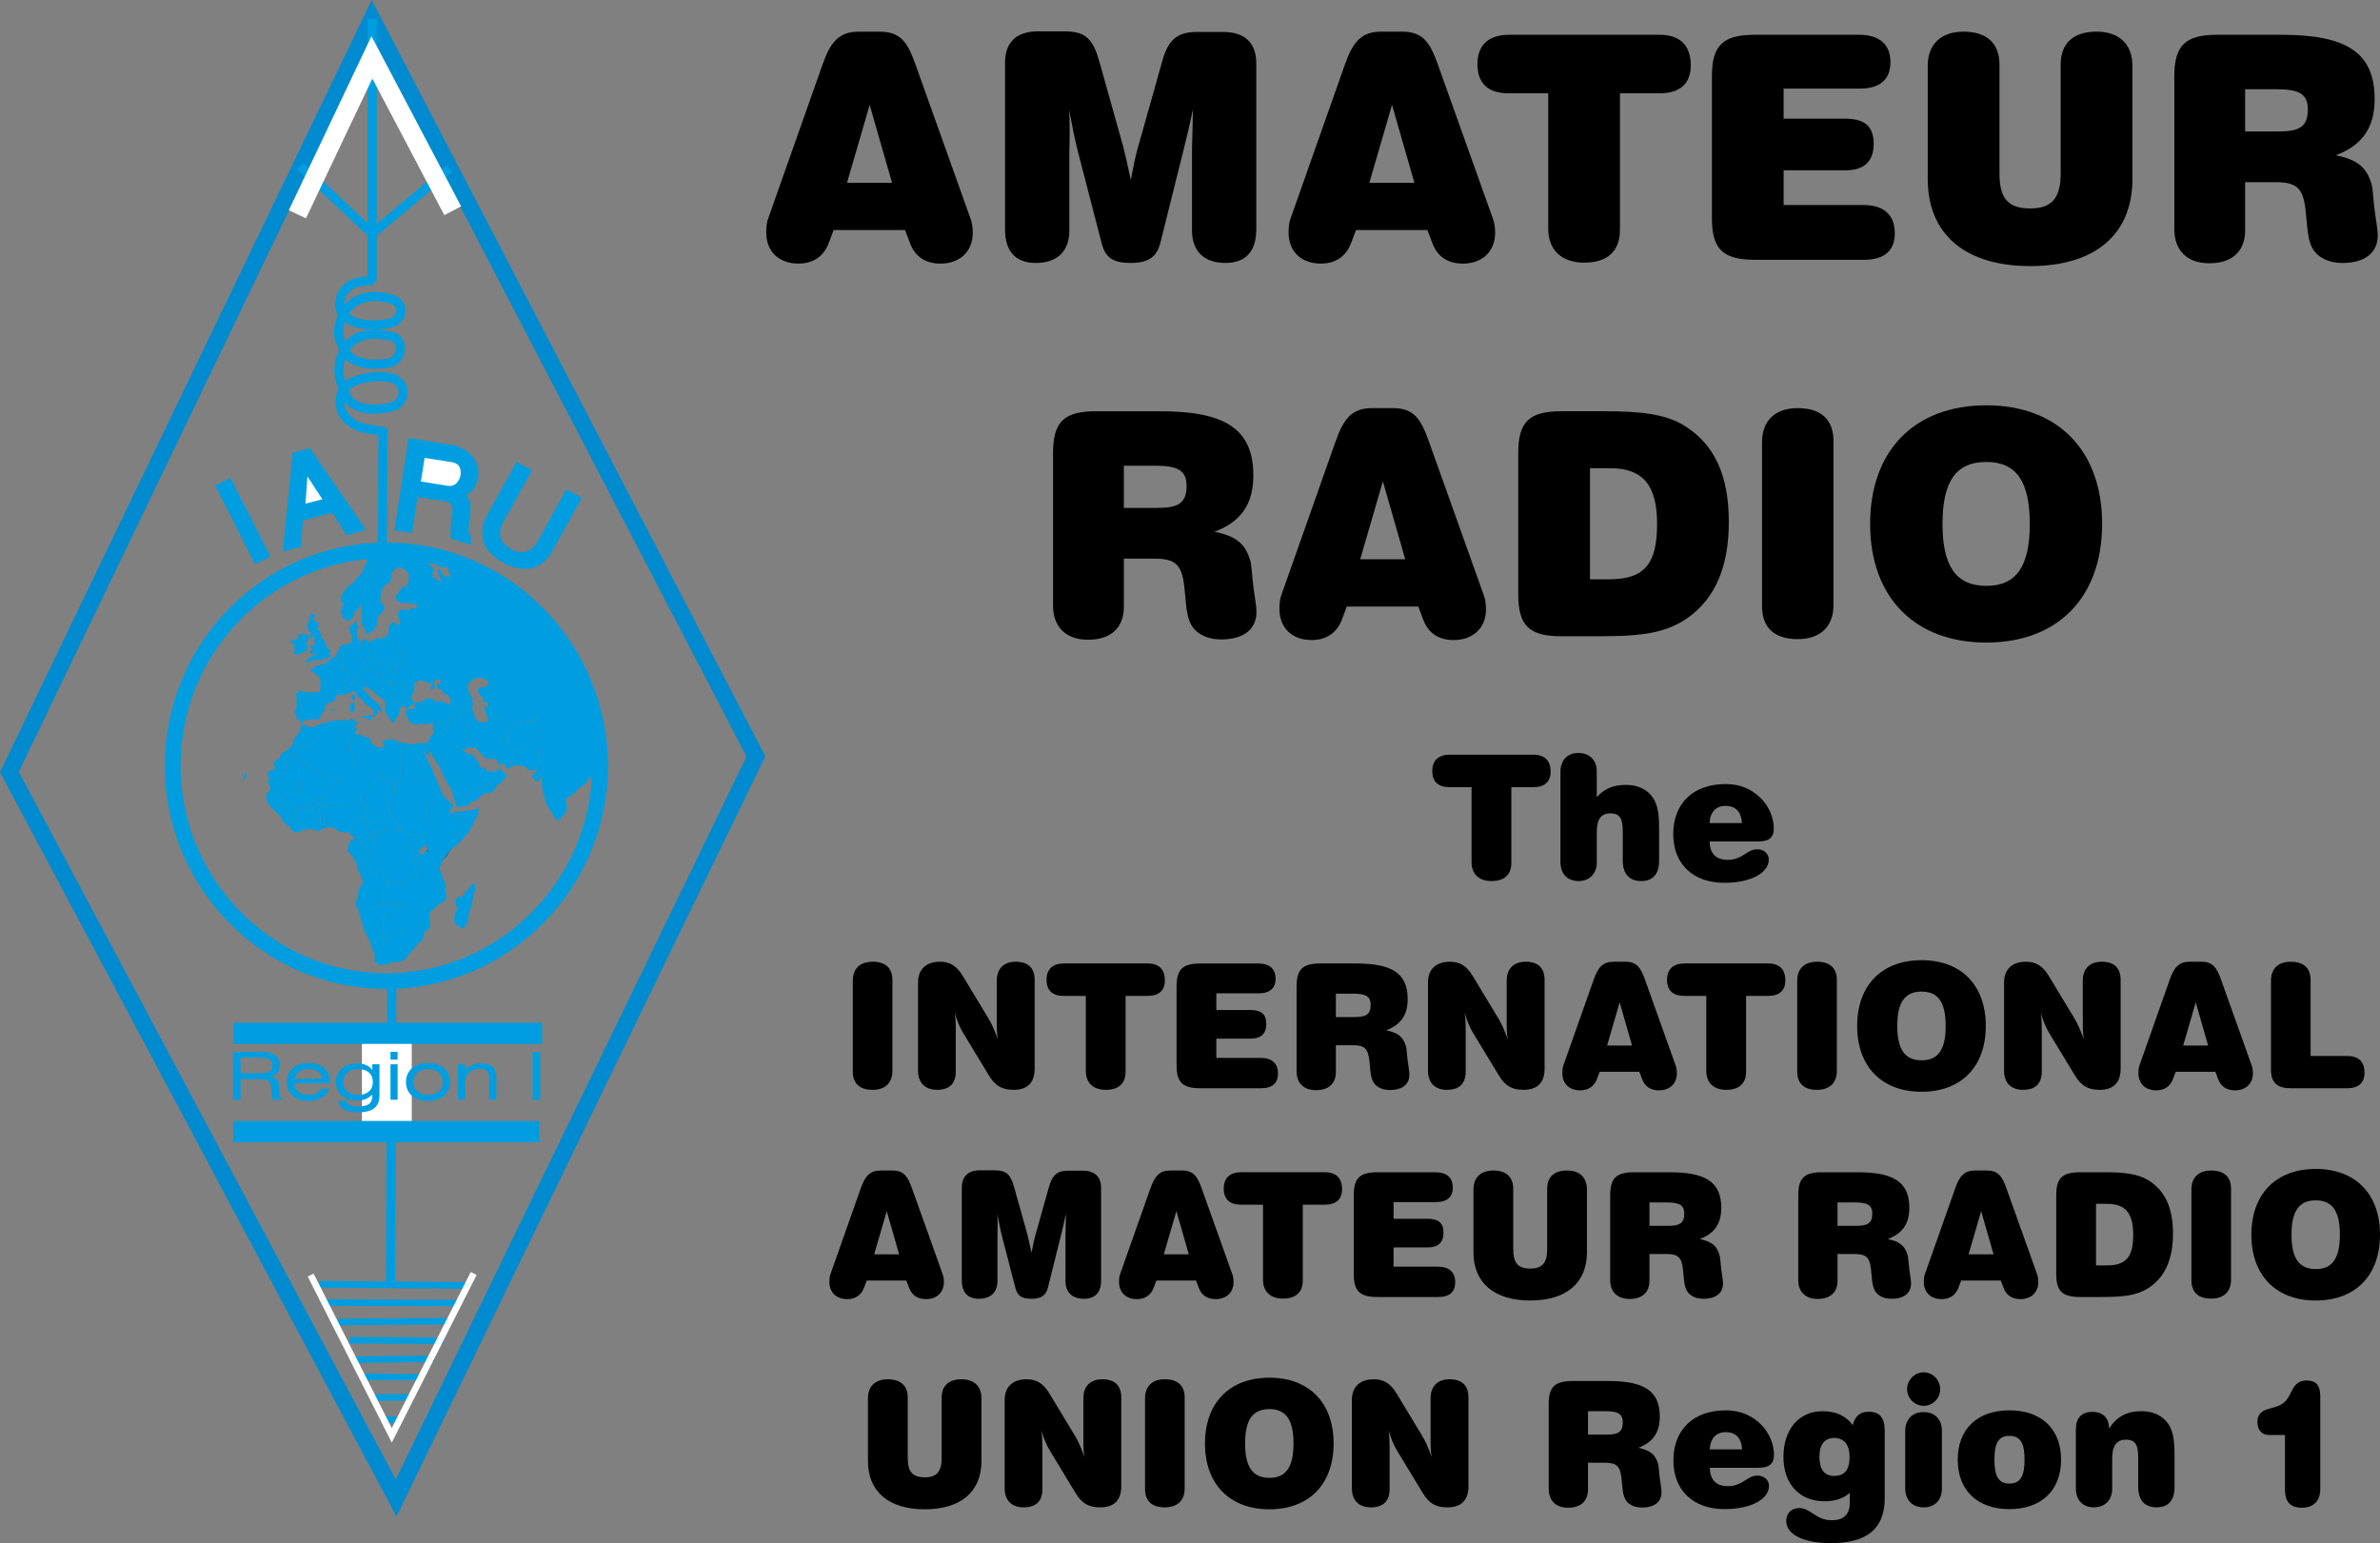 <?xml version="1.0" encoding="iso-8859-1"?>
<!-- Generator: Adobe Illustrator 12.0.0, SVG Export Plug-In . SVG Version: 6.00 Build 51448)  -->
<!DOCTYPE svg PUBLIC "-//W3C//DTD SVG 1.1//EN" "http://www.w3.org/Graphics/SVG/1.1/DTD/svg11.dtd">
<svg  version="1.1" id="Calque_1" xmlns="http://www.w3.org/2000/svg" xmlns:xlink="http://www.w3.org/1999/xlink" width="181.307" height="117.569"
	 viewBox="0 0 181.307 117.569" style="overflow:visible;enable-background:new 0 0 181.307 117.569;" xml:space="preserve">
<rect x="0" y="0" width="181.307" height="117.569" fill="#808080" stroke="none"/>
<g>
	<path style="fill-rule:evenodd;clip-rule:evenodd;" d="M64.524,13.927l1.727-5.937l1.704,5.937H64.524L64.524,13.927z
		 M63.128,18.529l0.378-1.001h5.441l0.379,1.001c0.378,1.025,1.183,1.554,2.318,1.554c1.49,0,2.46-0.934,2.46-2.341
		c0-0.453-0.071-0.834-0.166-1.073l-4.188-11.73c-0.615-1.741-1.159-2.527-2.744-2.527h-1.585c-1.49,0-2.153,0.763-2.768,2.527
		l-4.14,11.73c-0.095,0.238-0.142,0.62-0.142,1.049c0,1.43,0.946,2.364,2.46,2.364C61.945,20.083,62.75,19.53,63.128,18.529
		L63.128,18.529z"/>
	<path style="fill-rule:evenodd;clip-rule:evenodd;" d="M81.463,17.551v-6.032c0-0.191,0.023-0.644,0.023-1.359
		c0-0.477,0-1.097-0.047-1.812c0.237,1.24,0.45,2.336,0.686,3.242l1.798,6.938c0.284,1.121,0.899,1.506,2.2,1.506
		c1.301,0,1.987-0.409,2.271-1.53l1.774-7.105c0.189-0.715,0.426-1.741,0.709-3.052c-0.023,1.693-0.071,2.694-0.071,3.004v6.199
		c0,1.597,0.922,2.483,2.555,2.483c1.514,0,2.342-0.862,2.342-2.555V4.819c0-1.55-0.875-2.384-2.508-2.384h-2.011
		c-1.538,0-2.2,0.62-2.649,2.241l-1.846,6.557c-0.189,0.644-0.355,1.479-0.544,2.479c-0.308-1.407-0.497-2.241-0.568-2.503
		l-1.798-6.414c-0.497-1.788-1.018-2.408-2.697-2.408h-2.011c-1.632,0-2.508,0.834-2.508,2.384v12.708
		c0,1.693,0.828,2.555,2.342,2.555C80.541,20.035,81.463,19.148,81.463,17.551L81.463,17.551z"/>
	<path style="fill-rule:evenodd;clip-rule:evenodd;" d="M104.316,13.927l1.727-5.937l1.705,5.937H104.316L104.316,13.927z
		 M102.922,18.529l0.377-1.001h5.441l0.379,1.001c0.379,1.025,1.184,1.554,2.318,1.554c1.49,0,2.461-0.934,2.461-2.341
		c0-0.453-0.07-0.834-0.166-1.073l-4.188-11.73c-0.615-1.741-1.158-2.527-2.744-2.527h-1.586c-1.49,0-2.152,0.763-2.768,2.527
		l-4.139,11.73c-0.096,0.238-0.143,0.62-0.143,1.049c0,1.43,0.945,2.364,2.461,2.364C101.738,20.083,102.543,19.53,102.922,18.529
		L102.922,18.529z"/>
	<path style="fill-rule:evenodd;clip-rule:evenodd;" d="M114.916,7.108h3.027v10.3c0,1.645,1.018,2.603,2.744,2.603
		c1.775,0,2.721-0.886,2.721-2.507V7.108h3.029c1.561,0,2.365-0.763,2.365-2.122c0-1.526-0.805-2.337-2.389-2.337h-11.451
		c-1.561,0-2.412,0.787-2.412,2.241C112.551,6.345,113.354,7.108,114.916,7.108L114.916,7.108z"/>
	<path style="fill-rule:evenodd;clip-rule:evenodd;" d="M133.699,2.649c-2.436,0-3.287,0.787-3.287,3.171v10.801
		c0,2.384,0.852,3.171,3.287,3.171h8.328c1.539,0,2.318-0.715,2.318-2.027c0-1.383-0.828-2.146-2.389-2.146h-6.08v-2.646h4.756
		c1.371,0,2.105-0.691,2.105-2.003c0-1.383-0.711-1.931-2.225-1.931h-4.637V6.75h5.82c1.537,0,2.318-0.715,2.318-2.003
		c0-1.359-0.828-2.098-2.391-2.098H133.699L133.699,2.649z"/>
	<path style="fill-rule:evenodd;clip-rule:evenodd;" d="M146.854,13.641c0,4.22,2.863,6.632,7.809,6.632
		c4.943,0,7.783-2.412,7.783-6.632V5.01c0-1.645-1.018-2.599-2.721-2.599c-1.775,0-2.744,0.882-2.744,2.503v8.297
		c0,1.812-0.615,2.67-2.318,2.67c-1.752,0-2.344-0.834-2.344-2.67V4.915c0-1.621-0.969-2.503-2.744-2.503
		c-1.703,0-2.721,0.954-2.721,2.599V13.641L146.854,13.641z"/>
	<path style="fill-rule:evenodd;clip-rule:evenodd;" d="M171.033,17.551v-3.672h2.318c1.656,0,2.105,0.477,2.295,2.193
		c0.164,1.598,0.141,2.694,0.945,3.362c0.498,0.41,1.113,0.6,1.869,0.6c1.703,0,2.674-0.791,2.674-2.078
		c0-0.548-0.143-1.192-0.236-1.955c-0.119-1.025-0.143-1.693-0.236-1.979c-0.379-1.288-1.09-1.86-2.721-2.193
		c2.033-0.763,2.957-2.122,2.957-4.292c0-3.624-2.271-4.888-7.121-4.888h-4.85c-2.438,0-3.289,0.787-3.289,3.171v11.635
		c0,1.646,0.994,2.603,2.674,2.603C170.039,20.059,171.033,19.148,171.033,17.551L171.033,17.551z M171.033,10.017V6.798h2.342
		c1.609,0,2.436,0.262,2.436,1.526c0,1.383-0.686,1.693-2.293,1.693H171.033L171.033,10.017z"/>
	<path style="fill-rule:evenodd;clip-rule:evenodd;" d="M85.615,46.234v-3.672h2.318c1.656,0,2.105,0.477,2.295,2.193
		c0.166,1.598,0.142,2.694,0.946,3.362c0.497,0.41,1.112,0.6,1.868,0.6c1.705,0,2.674-0.791,2.674-2.078
		c0-0.548-0.143-1.192-0.236-1.955c-0.119-1.025-0.143-1.693-0.236-1.979c-0.379-1.288-1.088-1.86-2.721-2.193
		c2.035-0.763,2.957-2.122,2.957-4.292c0-3.624-2.271-4.888-7.121-4.888h-4.85c-2.437,0-3.288,0.787-3.288,3.171v11.635
		c0,1.646,0.994,2.603,2.673,2.603C84.622,48.741,85.615,47.831,85.615,46.234L85.615,46.234z M85.615,38.7v-3.219h2.342
		c1.608,0,2.437,0.262,2.437,1.526c0,1.383-0.686,1.693-2.295,1.693H85.615L85.615,38.7z"/>
	<path style="fill-rule:evenodd;clip-rule:evenodd;" d="M103.619,42.61l1.727-5.937l1.703,5.937H103.619L103.619,42.61z
		 M102.223,47.211l0.379-1.001h5.441l0.379,1.001c0.379,1.025,1.182,1.554,2.318,1.554c1.49,0,2.461-0.934,2.461-2.341
		c0-0.453-0.072-0.834-0.166-1.073l-4.188-11.73c-0.615-1.741-1.16-2.527-2.744-2.527h-1.586c-1.49,0-2.152,0.763-2.768,2.527
		l-4.141,11.73c-0.094,0.238-0.141,0.62-0.141,1.049c0,1.43,0.945,2.364,2.459,2.364C101.041,48.765,101.844,48.213,102.223,47.211
		L102.223,47.211z"/>
	<path style="fill-rule:evenodd;clip-rule:evenodd;" d="M118.949,48.475h2.295c3.076,0,5.395-0.024,7.334-1.407
		c2.082-1.479,3.123-3.886,3.123-7.296c0-3.553-1.088-5.937-3.43-7.367c-1.443-0.882-3.408-1.073-6.01-1.073h-3.312
		c-2.438,0-3.289,0.787-3.289,3.171v10.8C115.66,47.688,116.512,48.475,118.949,48.475L118.949,48.475z M121.125,44.136v-8.464
		h1.539c2.508,0,3.572,1.312,3.572,4.244c0,3.028-0.947,4.22-3.645,4.22H121.125L121.125,44.136z"/>
	<path style="fill-rule:evenodd;clip-rule:evenodd;" d="M139.674,46.091V33.597c0-1.621-0.947-2.503-2.721-2.503
		c-1.727,0-2.721,0.954-2.721,2.599v12.494c0,1.645,0.947,2.507,2.721,2.507C138.68,48.693,139.674,47.736,139.674,46.091
		L139.674,46.091z"/>
	<path style="fill-rule:evenodd;clip-rule:evenodd;" d="M142.465,39.916c0,5.579,3.383,9.04,8.85,9.04
		c5.465,0,8.824-3.461,8.824-9.04s-3.359-9.036-8.824-9.036C145.848,30.879,142.465,34.336,142.465,39.916L142.465,39.916z
		 M147.979,39.916c0-3.219,1.016-4.721,3.336-4.721c2.318,0,3.311,1.526,3.311,4.721s-0.992,4.721-3.311,4.721
		C148.994,44.636,147.979,43.11,147.979,39.916L147.979,39.916z"/>
	<path style="fill-rule:evenodd;clip-rule:evenodd;" d="M110.424,59.973h1.68v5.712c0,0.912,0.564,1.443,1.521,1.443
		c0.984,0,1.508-0.492,1.508-1.391v-5.765h1.68c0.867,0,1.312-0.423,1.312-1.177c0-0.846-0.445-1.296-1.324-1.296h-6.352
		c-0.865,0-1.338,0.437-1.338,1.243C109.111,59.55,109.559,59.973,110.424,59.973L110.424,59.973z"/>
	<path style="fill-rule:evenodd;clip-rule:evenodd;" d="M121.641,65.711v-2.327c0-0.952,0.314-1.415,1.037-1.415
		c0.76,0,0.943,0.437,0.943,1.401v2.195c0,1.018,0.5,1.562,1.404,1.562c0.893,0,1.365-0.531,1.365-1.562v-2.208
		c0-0.952-0.027-1.692-0.314-2.301c-0.381-0.793-1.168-1.256-2.219-1.256c-0.943,0-1.652,0.291-2.217,0.938v-1.97
		c0-0.859-0.551-1.401-1.404-1.401c-0.826,0-1.363,0.555-1.363,1.441v6.862c0,0.899,0.525,1.457,1.377,1.457
		C121.09,67.128,121.641,66.557,121.641,65.711L121.641,65.711z"/>
	<path style="fill-rule:evenodd;clip-rule:evenodd;" d="M130.234,62.709c0.039-0.833,0.484-1.309,1.207-1.309
		c0.787,0,1.207,0.449,1.26,1.309H130.234L130.234,62.709z M130.234,64.112h3.686c0.84,0,1.207-0.291,1.207-1.005
		c0-0.78-0.354-1.64-0.943-2.248c-0.723-0.74-1.641-1.124-2.717-1.124c-2.479,0-4,1.468-4,3.821c0,2.248,1.482,3.704,3.896,3.704
		c2.098,0,3.383-0.809,3.383-1.761c0-0.449-0.354-0.793-0.879-0.793c-0.498,0-0.826,0.317-1.18,0.516
		c-0.342,0.185-0.643,0.291-1.037,0.291C130.719,65.513,130.273,65.063,130.234,64.112L130.234,64.112z"/>
	<path style="fill-rule:evenodd;clip-rule:evenodd;" d="M67.983,81.59v-6.928c0-0.899-0.524-1.389-1.508-1.389
		c-0.958,0-1.509,0.529-1.509,1.441v6.928c0,0.912,0.525,1.391,1.509,1.391C67.432,83.034,67.983,82.502,67.983,81.59L67.983,81.59z
		"/>
	<path style="fill-rule:evenodd;clip-rule:evenodd;" d="M72.811,81.643v-3.187c0-0.423-0.013-0.846-0.079-1.296
		c0.17,0.608,0.394,1.138,0.669,1.587l1.942,3.2c0.485,0.806,1.023,1.086,1.876,1.086c1.049,0,1.601-0.544,1.601-1.615v-6.756
		c0-0.913-0.499-1.389-1.443-1.389c-0.905,0-1.443,0.529-1.443,1.441v3.173c0,0.41,0,0.847,0.079,1.296
		c-0.236-0.661-0.472-1.203-0.735-1.626l-1.941-3.213c-0.446-0.74-0.971-1.071-1.719-1.071c-1.062,0-1.679,0.582-1.679,1.561v6.756
		c0,0.912,0.538,1.443,1.443,1.443C72.326,83.034,72.811,82.555,72.811,81.643L72.811,81.643z"/>
	<path style="fill-rule:evenodd;clip-rule:evenodd;" d="M81.037,75.878h1.68v5.712c0,0.912,0.564,1.443,1.521,1.443
		c0.984,0,1.509-0.491,1.509-1.391v-5.765h1.679c0.866,0,1.312-0.423,1.312-1.177c0-0.846-0.446-1.296-1.325-1.296h-6.35
		c-0.866,0-1.338,0.437-1.338,1.243S80.171,75.878,81.037,75.878L81.037,75.878z"/>
	<path style="fill-rule:evenodd;clip-rule:evenodd;" d="M91.454,73.406c-1.352,0-1.824,0.437-1.824,1.759v5.989
		c0,1.322,0.472,1.759,1.824,1.759h4.619c0.852,0,1.285-0.396,1.285-1.124c0-0.767-0.459-1.189-1.326-1.189H92.66v-1.468h2.637
		c0.762,0,1.168-0.384,1.168-1.11c0-0.768-0.393-1.071-1.232-1.071H92.66v-1.27h3.229c0.852,0,1.285-0.396,1.285-1.11
		c0-0.754-0.459-1.164-1.326-1.164H91.454L91.454,73.406z"/>
	<path style="fill-rule:evenodd;clip-rule:evenodd;" d="M101.766,81.669v-2.036h1.285c0.918,0,1.168,0.265,1.273,1.217
		c0.092,0.886,0.078,1.494,0.523,1.864c0.275,0.227,0.617,0.333,1.037,0.333c0.945,0,1.482-0.438,1.482-1.153
		c0-0.304-0.078-0.661-0.131-1.084c-0.066-0.568-0.078-0.938-0.131-1.098c-0.211-0.714-0.604-1.031-1.51-1.216
		c1.129-0.423,1.641-1.177,1.641-2.38c0-2.01-1.26-2.711-3.949-2.711h-2.689c-1.352,0-1.824,0.437-1.824,1.759v6.452
		c0,0.912,0.551,1.443,1.482,1.443C101.215,83.06,101.766,82.555,101.766,81.669L101.766,81.669z M101.766,77.492v-1.785h1.299
		c0.893,0,1.352,0.146,1.352,0.847c0,0.767-0.381,0.938-1.273,0.938H101.766L101.766,77.492z"/>
	<path style="fill-rule:evenodd;clip-rule:evenodd;" d="M111.656,81.643v-3.187c0-0.423-0.012-0.846-0.078-1.296
		c0.17,0.608,0.395,1.138,0.67,1.587l1.941,3.2c0.484,0.806,1.023,1.086,1.875,1.086c1.051,0,1.602-0.544,1.602-1.615v-6.756
		c0-0.913-0.498-1.389-1.443-1.389c-0.904,0-1.443,0.529-1.443,1.441v3.173c0,0.41,0,0.847,0.078,1.296
		c-0.234-0.661-0.471-1.203-0.734-1.626l-1.941-3.213c-0.445-0.74-0.971-1.071-1.719-1.071c-1.062,0-1.68,0.582-1.68,1.561v6.756
		c0,0.912,0.539,1.443,1.443,1.443C111.172,83.034,111.656,82.555,111.656,81.643L111.656,81.643z"/>
	<path style="fill-rule:evenodd;clip-rule:evenodd;" d="M122.428,79.66l0.957-3.292l0.945,3.292H122.428L122.428,79.66z
		 M121.654,82.211l0.209-0.555h3.018l0.211,0.555c0.209,0.569,0.656,0.862,1.285,0.862c0.826,0,1.365-0.519,1.365-1.298
		c0-0.252-0.041-0.463-0.092-0.596l-2.322-6.505c-0.342-0.965-0.643-1.401-1.523-1.401h-0.879c-0.826,0-1.193,0.423-1.533,1.401
		l-2.297,6.505c-0.053,0.133-0.078,0.344-0.078,0.582c0,0.793,0.523,1.312,1.363,1.312
		C120.998,83.074,121.443,82.767,121.654,82.211L121.654,82.211z"/>
	<path style="fill-rule:evenodd;clip-rule:evenodd;" d="M128.305,75.878h1.68v5.712c0,0.912,0.564,1.443,1.521,1.443
		c0.984,0,1.51-0.491,1.51-1.391v-5.765h1.68c0.865,0,1.311-0.423,1.311-1.177c0-0.846-0.445-1.296-1.324-1.296h-6.35
		c-0.867,0-1.338,0.437-1.338,1.243S127.439,75.878,128.305,75.878L128.305,75.878z"/>
	<path style="fill-rule:evenodd;clip-rule:evenodd;" d="M139.93,81.59v-6.928c0-0.899-0.525-1.389-1.51-1.389
		c-0.957,0-1.508,0.529-1.508,1.441v6.928c0,0.912,0.523,1.391,1.508,1.391C139.379,83.034,139.93,82.502,139.93,81.59L139.93,81.59
		z"/>
	<path style="fill-rule:evenodd;clip-rule:evenodd;" d="M141.477,78.166c0,3.094,1.877,5.014,4.908,5.014
		c3.029,0,4.893-1.92,4.893-5.014s-1.863-5.011-4.893-5.011C143.354,73.155,141.477,75.072,141.477,78.166L141.477,78.166z
		 M144.533,78.166c0-1.784,0.564-2.617,1.852-2.617c1.285,0,1.836,0.846,1.836,2.617c0,1.772-0.551,2.618-1.836,2.618
		C145.098,80.784,144.533,79.938,144.533,78.166L144.533,78.166z"/>
	<path style="fill-rule:evenodd;clip-rule:evenodd;" d="M155.541,81.643v-3.187c0-0.423-0.014-0.846-0.078-1.296
		c0.17,0.608,0.393,1.138,0.668,1.587l1.941,3.2c0.486,0.806,1.023,1.086,1.877,1.086c1.049,0,1.6-0.544,1.6-1.615v-6.756
		c0-0.913-0.498-1.389-1.441-1.389c-0.906,0-1.443,0.529-1.443,1.441v3.173c0,0.41,0,0.847,0.078,1.296
		c-0.236-0.661-0.473-1.203-0.734-1.626l-1.941-3.213c-0.447-0.74-0.971-1.071-1.719-1.071c-1.062,0-1.68,0.582-1.68,1.561v6.756
		c0,0.912,0.537,1.443,1.443,1.443C155.057,83.034,155.541,82.555,155.541,81.643L155.541,81.643z"/>
	<path style="fill-rule:evenodd;clip-rule:evenodd;" d="M166.312,79.66l0.957-3.292l0.945,3.292H166.312L166.312,79.66z
		 M165.537,82.211l0.211-0.555h3.018l0.209,0.555c0.211,0.569,0.656,0.862,1.287,0.862c0.826,0,1.363-0.519,1.363-1.298
		c0-0.252-0.039-0.463-0.092-0.596l-2.322-6.505c-0.34-0.965-0.643-1.401-1.521-1.401h-0.879c-0.826,0-1.193,0.423-1.535,1.401
		l-2.295,6.505c-0.053,0.133-0.08,0.344-0.08,0.582c0,0.793,0.525,1.312,1.365,1.312C164.883,83.074,165.328,82.767,165.537,82.211
		L165.537,82.211z"/>
	<path style="fill-rule:evenodd;clip-rule:evenodd;" d="M176.02,80.454v-5.791c0-0.899-0.523-1.389-1.508-1.389
		c-0.957,0-1.51,0.529-1.51,1.441v6.796c0,0.965,0.473,1.401,1.51,1.401h4.303c0.865,0,1.312-0.423,1.312-1.177
		c0-0.847-0.447-1.282-1.326-1.282H176.02L176.02,80.454z"/>
	<path style="fill-rule:evenodd;clip-rule:evenodd;" d="M66.593,95.566l0.958-3.293l0.944,3.293H66.593L66.593,95.566z
		 M65.818,98.118l0.21-0.556h3.018l0.21,0.556c0.21,0.568,0.656,0.861,1.286,0.861c0.827,0,1.364-0.518,1.364-1.298
		c0-0.251-0.039-0.463-0.092-0.595l-2.322-6.505c-0.341-0.966-0.643-1.402-1.521-1.402h-0.879c-0.827,0-1.194,0.424-1.535,1.402
		l-2.296,6.505c-0.053,0.132-0.079,0.344-0.079,0.581c0,0.794,0.525,1.312,1.364,1.312C65.163,98.979,65.608,98.672,65.818,98.118
		L65.818,98.118z"/>
	<path style="fill-rule:evenodd;clip-rule:evenodd;" d="M75.986,97.576V94.23c0-0.105,0.013-0.356,0.013-0.754
		c0-0.264,0-0.607-0.026-1.004c0.131,0.688,0.25,1.295,0.38,1.798l0.997,3.848c0.158,0.621,0.499,0.835,1.22,0.835
		s1.102-0.227,1.259-0.849l0.984-3.939c0.104-0.397,0.236-0.966,0.394-1.692c-0.013,0.938-0.04,1.494-0.04,1.665v3.438
		c0,0.886,0.512,1.377,1.417,1.377c0.839,0,1.299-0.479,1.299-1.417v-7.021c0-0.859-0.485-1.322-1.391-1.322h-1.115
		c-0.853,0-1.22,0.344-1.469,1.243l-1.023,3.636c-0.105,0.356-0.197,0.819-0.302,1.375c-0.17-0.78-0.275-1.243-0.315-1.389
		l-0.997-3.557c-0.275-0.991-0.564-1.335-1.496-1.335h-1.115c-0.905,0-1.391,0.463-1.391,1.322v7.047
		c0,0.938,0.459,1.417,1.299,1.417C75.474,98.953,75.986,98.461,75.986,97.576L75.986,97.576z"/>
	<path style="fill-rule:evenodd;clip-rule:evenodd;" d="M88.659,95.566l0.958-3.293l0.945,3.293H88.659L88.659,95.566z
		 M87.885,98.118l0.21-0.556h3.017l0.21,0.556c0.21,0.568,0.656,0.861,1.285,0.861c0.826,0,1.365-0.518,1.365-1.298
		c0-0.251-0.039-0.463-0.092-0.595l-2.322-6.505c-0.341-0.966-0.643-1.402-1.522-1.402h-0.879c-0.827,0-1.194,0.424-1.535,1.402
		l-2.296,6.505c-0.052,0.132-0.079,0.344-0.079,0.581c0,0.794,0.525,1.312,1.364,1.312C87.229,98.979,87.675,98.672,87.885,98.118
		L87.885,98.118z"/>
	<path style="fill-rule:evenodd;clip-rule:evenodd;" d="M94.537,91.785h1.678v5.711c0,0.913,0.564,1.443,1.523,1.443
		c0.982,0,1.508-0.491,1.508-1.39v-5.765h1.68c0.865,0,1.312-0.424,1.312-1.177c0-0.847-0.447-1.296-1.326-1.296h-6.35
		c-0.865,0-1.338,0.437-1.338,1.242C93.225,91.361,93.67,91.785,94.537,91.785L94.537,91.785z"/>
	<path style="fill-rule:evenodd;clip-rule:evenodd;" d="M104.953,89.312c-1.352,0-1.824,0.437-1.824,1.758v5.99
		c0,1.322,0.473,1.758,1.824,1.758h4.617c0.854,0,1.287-0.396,1.287-1.124c0-0.767-0.459-1.189-1.326-1.189h-3.371v-1.468h2.637
		c0.762,0,1.168-0.383,1.168-1.11c0-0.767-0.395-1.071-1.232-1.071h-2.572v-1.27h3.227c0.854,0,1.287-0.396,1.287-1.11
		c0-0.753-0.459-1.163-1.326-1.163H104.953L104.953,89.312z"/>
	<path style="fill-rule:evenodd;clip-rule:evenodd;" d="M112.248,95.407c0,2.341,1.588,3.678,4.328,3.678
		c2.742,0,4.316-1.337,4.316-3.678v-4.786c0-0.912-0.564-1.441-1.508-1.441c-0.984,0-1.521,0.489-1.521,1.389v4.602
		c0,1.004-0.342,1.48-1.287,1.48c-0.971,0-1.299-0.463-1.299-1.48v-4.602c0-0.899-0.537-1.389-1.521-1.389
		c-0.943,0-1.508,0.529-1.508,1.441V95.407L112.248,95.407z"/>
	<path style="fill-rule:evenodd;clip-rule:evenodd;" d="M125.656,97.576V95.54h1.285c0.918,0,1.168,0.264,1.271,1.216
		c0.092,0.886,0.08,1.494,0.525,1.864c0.275,0.228,0.617,0.333,1.037,0.333c0.943,0,1.482-0.438,1.482-1.152
		c0-0.305-0.08-0.661-0.131-1.084c-0.066-0.569-0.08-0.939-0.133-1.098c-0.209-0.714-0.604-1.031-1.508-1.217
		c1.129-0.423,1.641-1.177,1.641-2.38c0-2.01-1.26-2.71-3.949-2.71h-2.689c-1.352,0-1.824,0.437-1.824,1.758v6.452
		c0,0.913,0.551,1.443,1.482,1.443C125.104,98.965,125.656,98.461,125.656,97.576L125.656,97.576z M125.656,93.397v-1.784h1.299
		c0.891,0,1.35,0.145,1.35,0.846c0,0.767-0.379,0.938-1.271,0.938H125.656L125.656,93.397z"/>
	<path style="fill-rule:evenodd;clip-rule:evenodd;" d="M139.982,97.576V95.54h1.285c0.918,0,1.168,0.264,1.271,1.216
		c0.092,0.886,0.08,1.494,0.525,1.864c0.275,0.228,0.617,0.333,1.037,0.333c0.943,0,1.482-0.438,1.482-1.152
		c0-0.305-0.078-0.661-0.131-1.084c-0.066-0.569-0.08-0.939-0.133-1.098c-0.209-0.714-0.604-1.031-1.508-1.217
		c1.129-0.423,1.641-1.177,1.641-2.38c0-2.01-1.26-2.71-3.949-2.71h-2.689c-1.352,0-1.824,0.437-1.824,1.758v6.452
		c0,0.913,0.551,1.443,1.482,1.443C139.43,98.965,139.982,98.461,139.982,97.576L139.982,97.576z M139.982,93.397v-1.784h1.299
		c0.891,0,1.35,0.145,1.35,0.846c0,0.767-0.379,0.938-1.271,0.938H139.982L139.982,93.397z"/>
	<path style="fill-rule:evenodd;clip-rule:evenodd;" d="M149.965,95.566l0.959-3.293l0.943,3.293H149.965L149.965,95.566z
		 M149.191,98.118l0.209-0.556h3.018l0.211,0.556c0.209,0.568,0.656,0.861,1.285,0.861c0.826,0,1.365-0.518,1.365-1.298
		c0-0.251-0.039-0.463-0.092-0.595l-2.322-6.505c-0.342-0.966-0.643-1.402-1.521-1.402h-0.879c-0.828,0-1.195,0.424-1.535,1.402
		l-2.297,6.505c-0.053,0.132-0.078,0.344-0.078,0.581c0,0.794,0.525,1.312,1.363,1.312
		C148.535,98.979,148.982,98.672,149.191,98.118L149.191,98.118z"/>
	<path style="fill-rule:evenodd;clip-rule:evenodd;" d="M158.467,98.818h1.271c1.707,0,2.992-0.013,4.068-0.78
		c1.154-0.819,1.73-2.154,1.73-4.045c0-1.971-0.604-3.293-1.902-4.086c-0.799-0.489-1.889-0.595-3.332-0.595h-1.836
		c-1.352,0-1.824,0.437-1.824,1.758v5.99C156.643,98.382,157.115,98.818,158.467,98.818L158.467,98.818z M159.674,96.412v-4.693
		h0.852c1.393,0,1.982,0.728,1.982,2.354c0,1.679-0.525,2.34-2.021,2.34H159.674L159.674,96.412z"/>
	<path style="fill-rule:evenodd;clip-rule:evenodd;" d="M169.959,97.496v-6.928c0-0.899-0.525-1.389-1.508-1.389
		c-0.959,0-1.51,0.529-1.51,1.441v6.929c0,0.912,0.525,1.39,1.51,1.39C169.408,98.939,169.959,98.409,169.959,97.496L169.959,97.496
		z"/>
	<path style="fill-rule:evenodd;clip-rule:evenodd;" d="M171.508,94.072c0,3.094,1.875,5.013,4.906,5.013s4.893-1.919,4.893-5.013
		s-1.861-5.012-4.893-5.012S171.508,90.978,171.508,94.072L171.508,94.072z M174.564,94.072c0-1.785,0.564-2.618,1.85-2.618
		s1.836,0.847,1.836,2.618s-0.551,2.617-1.836,2.617S174.564,95.843,174.564,94.072L174.564,94.072z"/>
	<path style="fill-rule:evenodd;clip-rule:evenodd;" d="M66.12,111.313c0,2.34,1.587,3.678,4.33,3.678
		c2.742,0,4.316-1.338,4.316-3.678v-4.786c0-0.913-0.564-1.441-1.508-1.441c-0.984,0-1.522,0.489-1.522,1.388v4.602
		c0,1.005-0.341,1.48-1.286,1.48c-0.971,0-1.299-0.463-1.299-1.48v-4.602c0-0.898-0.538-1.388-1.522-1.388
		c-0.945,0-1.509,0.528-1.509,1.441V111.313L66.12,111.313z"/>
	<path style="fill-rule:evenodd;clip-rule:evenodd;" d="M79.41,113.455v-3.187c0-0.423-0.013-0.846-0.079-1.296
		c0.17,0.608,0.394,1.137,0.669,1.587l1.941,3.199c0.485,0.807,1.023,1.087,1.876,1.087c1.05,0,1.601-0.545,1.601-1.615v-6.757
		c0-0.912-0.499-1.388-1.443-1.388c-0.905,0-1.443,0.528-1.443,1.441v3.173c0,0.409,0,0.846,0.079,1.296
		c-0.236-0.661-0.473-1.203-0.735-1.627l-1.941-3.213c-0.446-0.74-0.971-1.07-1.719-1.07c-1.063,0-1.68,0.581-1.68,1.56v6.757
		c0,0.912,0.538,1.443,1.443,1.443C78.925,114.845,79.41,114.367,79.41,113.455L79.41,113.455z"/>
	<path style="fill-rule:evenodd;clip-rule:evenodd;" d="M90.247,113.402v-6.929c0-0.898-0.525-1.388-1.509-1.388
		c-0.958,0-1.509,0.528-1.509,1.441v6.928c0,0.912,0.525,1.391,1.509,1.391C89.695,114.845,90.247,114.314,90.247,113.402
		L90.247,113.402z"/>
	<path style="fill-rule:evenodd;clip-rule:evenodd;" d="M91.795,109.977c0,3.094,1.875,5.014,4.906,5.014s4.893-1.92,4.893-5.014
		s-1.861-5.011-4.893-5.011S91.795,106.883,91.795,109.977L91.795,109.977z M94.852,109.977c0-1.785,0.564-2.618,1.85-2.618
		s1.836,0.847,1.836,2.618s-0.551,2.618-1.836,2.618S94.852,111.749,94.852,109.977L94.852,109.977z"/>
	<path style="fill-rule:evenodd;clip-rule:evenodd;" d="M105.859,113.455v-3.187c0-0.423-0.014-0.846-0.08-1.296
		c0.172,0.608,0.395,1.137,0.67,1.587l1.941,3.199c0.484,0.807,1.023,1.087,1.875,1.087c1.051,0,1.602-0.545,1.602-1.615v-6.757
		c0-0.912-0.498-1.388-1.443-1.388c-0.904,0-1.443,0.528-1.443,1.441v3.173c0,0.409,0,0.846,0.08,1.296
		c-0.236-0.661-0.473-1.203-0.736-1.627l-1.941-3.213c-0.445-0.74-0.971-1.07-1.719-1.07c-1.062,0-1.678,0.581-1.678,1.56v6.757
		c0,0.912,0.537,1.443,1.441,1.443C105.373,114.845,105.859,114.367,105.859,113.455L105.859,113.455z"/>
	<path style="fill-rule:evenodd;clip-rule:evenodd;" d="M120.973,113.481v-2.036h1.285c0.918,0,1.168,0.265,1.271,1.217
		c0.092,0.886,0.08,1.493,0.525,1.863c0.275,0.228,0.617,0.333,1.037,0.333c0.943,0,1.482-0.438,1.482-1.152
		c0-0.304-0.08-0.661-0.131-1.084c-0.066-0.568-0.08-0.938-0.133-1.098c-0.209-0.714-0.604-1.031-1.508-1.216
		c1.129-0.424,1.641-1.177,1.641-2.38c0-2.01-1.26-2.711-3.949-2.711h-2.689c-1.352,0-1.824,0.437-1.824,1.759v6.452
		c0,0.912,0.551,1.443,1.482,1.443C120.42,114.872,120.973,114.367,120.973,113.481L120.973,113.481z M120.973,109.303v-1.785h1.299
		c0.891,0,1.35,0.146,1.35,0.846c0,0.768-0.379,0.939-1.271,0.939H120.973L120.973,109.303z"/>
	<path style="fill-rule:evenodd;clip-rule:evenodd;" d="M130.248,110.426c0.039-0.833,0.484-1.309,1.207-1.309
		c0.787,0,1.205,0.449,1.258,1.309H130.248L130.248,110.426z M130.248,111.829h3.686c0.84,0,1.207-0.291,1.207-1.005
		c0-0.78-0.354-1.64-0.945-2.248c-0.721-0.74-1.639-1.124-2.715-1.124c-2.48,0-4.002,1.468-4.002,3.821
		c0,2.248,1.482,3.704,3.896,3.704c2.1,0,3.385-0.809,3.385-1.761c0-0.449-0.354-0.793-0.879-0.793c-0.498,0-0.826,0.317-1.18,0.516
		c-0.342,0.185-0.643,0.291-1.037,0.291C130.732,113.23,130.287,112.78,130.248,111.829L130.248,111.829z"/>
	<path style="fill-rule:evenodd;clip-rule:evenodd;" d="M140.914,113.732v0.767c0,0.875-0.447,1.325-1.365,1.325
		c-0.617,0-1.01-0.212-1.457-0.516c-0.354-0.238-0.656-0.41-1.035-0.41c-0.592,0-0.984,0.41-0.984,0.991
		c0,0.979,1.232,1.68,3.41,1.68c2.756,0,4.094-1.11,4.094-3.427v-5.104c0-1.019-0.367-1.48-1.232-1.48
		c-0.643,0-1.023,0.33-1.207,1.018c-0.525-0.714-1.287-1.058-2.297-1.058c-1.771,0-2.979,1.335-2.979,3.504
		c0,2.022,1.221,3.358,3.109,3.358C139.799,114.38,140.441,114.168,140.914,113.732L140.914,113.732z M139.732,112.45
		c-0.748,0-1.129-0.489-1.129-1.454c0-0.939,0.395-1.441,1.129-1.441s1.168,0.516,1.168,1.428
		C140.9,111.974,140.533,112.45,139.732,112.45L139.732,112.45z"/>
	<path style="fill-rule:evenodd;clip-rule:evenodd;" d="M147.932,108.999c0-0.859-0.537-1.414-1.391-1.414
		c-0.852,0-1.404,0.555-1.404,1.454v4.35c0,0.899,0.553,1.457,1.404,1.457c0.854,0,1.391-0.571,1.391-1.417V108.999L147.932,108.999
		z M145.281,105.838c0,0.688,0.578,1.27,1.26,1.27s1.26-0.555,1.26-1.27c0-0.7-0.564-1.282-1.26-1.282
		S145.281,105.151,145.281,105.838L145.281,105.838z"/>
	<path style="fill-rule:evenodd;clip-rule:evenodd;" d="M149.139,111.207c0,2.327,1.482,3.771,3.936,3.771s3.936-1.443,3.936-3.771
		s-1.494-3.755-3.936-3.755C150.635,107.452,149.139,108.879,149.139,111.207L149.139,111.207z M151.934,111.207
		c0-1.242,0.301-1.812,1.141-1.812s1.154,0.569,1.154,1.812c0,1.243-0.314,1.825-1.154,1.825S151.934,112.45,151.934,111.207
		L151.934,111.207z"/>
	<path style="fill-rule:evenodd;clip-rule:evenodd;" d="M160.906,113.428v-2.327c0-0.952,0.342-1.415,1.037-1.415
		c0.762,0,0.945,0.437,0.945,1.401v2.195c0,1.018,0.498,1.562,1.402,1.562c0.893,0,1.365-0.531,1.365-1.562v-2.208
		c0-0.952-0.027-1.692-0.314-2.301c-0.381-0.793-1.168-1.256-2.217-1.256c-1.104,0-1.891,0.423-2.455,1.335
		c-0.012-0.833-0.471-1.282-1.271-1.282c-0.826,0-1.26,0.463-1.26,1.349v4.469c0,0.899,0.525,1.457,1.377,1.457
		C160.355,114.845,160.906,114.274,160.906,113.428L160.906,113.428z"/>
	<path style="fill-rule:evenodd;clip-rule:evenodd;" d="M176.756,113.467v-7.113c0-0.806-0.328-1.177-1.051-1.177
		c-0.445,0-0.76,0.186-0.996,0.569c-0.25,0.423-0.395,0.872-0.775,1.163c-0.498,0.37-1.166,0.357-1.547,0.608
		c-0.289,0.198-0.42,0.449-0.42,0.807c0,0.635,0.34,1.005,0.893,1.005h1.207v4.178c0,0.912,0.418,1.364,1.285,1.364
		C176.244,114.872,176.756,114.353,176.756,113.467L176.756,113.467z"/>
	
		<line style="fill:none;stroke:#009EE0;stroke-width:0.693;stroke-miterlimit:2.613;" x1="29.849" y1="74.874" x2="29.75" y2="97.857"/>
	<polygon style="fill:none;stroke:#008BD0;stroke-width:1.28;stroke-miterlimit:2.613;" points="28.338,1.429 0.717,58.818 
		30.181,114.133 57.587,57.633 28.338,1.429 	"/>
	<path style="fill:none;stroke:#009EE0;stroke-width:0.693;stroke-miterlimit:2.613;" d="M26.649,27.219
		c0.368,0.263,0.844,0.428,1.382,0.51c0.476,0.049,1.029-0.017,1.413-0.033c0.553-0.065,1.044-0.477,1.044-1.07
		c0-0.099,0.092-0.658-0.537-0.971c-1.121-0.263-3.041-0.526-3.823,1.284l-0.215,0.444c-0.077,0.444-0.123,0.823-0.061,1.234
		c0.107,0.593,0.445,1.761,1.028,2.123c0.737,0.527,1.858,0.543,2.979,0.263c0.937-0.23,1.306-1.728,0.031-2.189
		c-0.384-0.115-0.86-0.115-1.32-0.099c-0.614,0.017-1.659,0.214-2.196,0.725c-0.077,0.082,0.031-0.099-0.338,0.477
		c-0.491,1.366,0.476,2.37,1.582,2.683c0.031,0.049,1.62,0.239,1.62,0.305 M28.477,21.392c-1.244,0-2.149,0.231-2.503,1.251
		c-0.062,0.362-0.184,0.609,0.016,1.12c0.89,1.448,3.9,1.003,4.191,0.625c0.506-0.296,0.568-1.316-0.323-1.58
		c-0.567-0.181-1.474-0.345-2.18-0.082c-0.246,0.065-0.553,0.148-0.952,0.51c-0.261,0.165-0.737,0.84-0.814,1.333
		c-0.123,0.461-0.23,0.855,0.046,1.498c0.169,0.444,0.369,0.889,0.707,1.152 M28.354,1.429v20.013 M22.873,12.653l5.481,5.151
		l5.896-4.953 M29.174,32.788l-0.037,9.08"/>
	<path style="fill-rule:evenodd;clip-rule:evenodd;fill:#009EE0;stroke:#009EE0;stroke-width:0.476;stroke-miterlimit:2.613;" d="
		M37.268,39.437l2.178-3.918l0.763,0.409l-2.116,3.819c-0.222,0.434-0.296,0.905-0.185,1.265c0.136,0.421,0.431,0.781,0.898,1.029
		c0.443,0.248,0.886,0.359,1.267,0.223c0.418-0.087,0.8-0.384,1.046-0.806l2.116-3.844l0.775,0.409l-2.178,3.906
		c-0.332,0.608-0.824,1.03-1.452,1.141c-0.665,0.111-1.329-0.062-2.006-0.447c-0.332-0.198-0.689-0.471-0.972-0.781
		c-0.271-0.322-0.406-0.744-0.406-1.128C36.936,40.292,37.047,39.858,37.268,39.437L37.268,39.437z"/>
	<path style="fill-rule:evenodd;clip-rule:evenodd;fill:#009EE0;stroke:#009EE0;stroke-width:0.476;stroke-miterlimit:2.613;" d="
		M30.316,40.205l1.009-6.559l3.113,0.496c0.517,0.087,0.984,0.335,1.317,0.732c0.357,0.384,0.529,0.905,0.443,1.463
		c-0.136,0.695-0.554,1.19-1.156,1.352c0.307,0.187,0.553,0.459,0.553,0.769c0.024,0.334,0.024,0.781-0.086,1.364
		c-0.024,0.161-0.049,0.359-0.049,0.496c-0.037,0.136,0.025,0.298,0.049,0.409c0.049,0.111,0.037,0.297,0.123,0.297v0.162
		l-1.046-0.322c-0.024-0.224-0.037-0.607,0.037-1.128c0.086-0.558,0.111-1.005,0.037-1.252c-0.062-0.273-0.394-0.496-0.861-0.546
		l-2.19-0.347l-0.418,2.752L30.316,40.205L30.316,40.205z"/>
	
		<polygon style="fill-rule:evenodd;clip-rule:evenodd;fill:#009EE0;stroke:#009EE0;stroke-width:0.476;stroke-miterlimit:2.613;" points="
		21.813,41.712 22.523,34.687 23.501,34.413 27.5,40.224 26.522,40.499 25.417,38.791 22.862,39.466 22.689,41.493 21.813,41.712 	
		"/>
	
		<polygon style="fill-rule:evenodd;clip-rule:evenodd;fill:#009EE0;stroke:#009EE0;stroke-width:0.476;stroke-miterlimit:2.613;" points="
		17.453,36.733 20.29,42.3 19.534,42.664 16.708,37.097 17.453,36.733 	"/>
	<path style="fill-rule:evenodd;clip-rule:evenodd;fill:#FFFFFF;stroke:#009EE0;stroke-width:0.476;stroke-miterlimit:2.613;" d="
		M31.793,36.882l2.227,0.359c0.357,0.062,0.628-0.025,0.849-0.186c0.197-0.174,0.381-0.472,0.443-0.757
		c0.049-0.297,0.025-0.607-0.11-0.855c-0.135-0.248-0.382-0.409-0.775-0.471l-2.276-0.359L31.793,36.882L31.793,36.882z"/>
	
		<polygon style="fill-rule:evenodd;clip-rule:evenodd;fill:#FFFFFF;stroke:#009EE0;stroke-width:0.476;stroke-miterlimit:2.613;" points="
		23.011,38.684 24.937,38.184 23.232,35.58 23.011,38.684 	"/>
	<polygon style="fill-rule:evenodd;clip-rule:evenodd;fill:#FFFFFF;" points="27.573,78.758 31.366,78.758 31.366,85.936 
		27.573,85.936 27.573,78.758 	"/>
	
		<line style="fill:none;stroke:#009EE0;stroke-width:1.609;stroke-miterlimit:2.613;" x1="17.762" y1="78.729" x2="41.301" y2="78.729"/>
	
		<line style="fill:none;stroke:#009EE0;stroke-width:1.625;stroke-miterlimit:2.613;" x1="17.774" y1="86.216" x2="41.087" y2="86.216"/>
	<path style="fill-rule:evenodd;clip-rule:evenodd;fill:#009EE0;" d="M17.756,83.787h0.567v-1.565h1.522
		c0.602,0,0.77,0.156,0.815,0.646l0.05,0.54c0.011,0.157,0.028,0.283,0.073,0.379h0.668c-0.112-0.142-0.129-0.293-0.146-0.475
		l-0.051-0.591c-0.034-0.43-0.202-0.637-0.624-0.692c0.466-0.132,0.697-0.425,0.697-0.895c0-0.646-0.495-0.995-1.438-0.995h-2.135
		V83.787L17.756,83.787z M19.616,80.579c0.781,0,1.141,0.102,1.141,0.597c0,0.47-0.348,0.596-1.09,0.596h-1.343v-1.192H19.616
		L19.616,80.579z"/>
	<path style="fill-rule:evenodd;clip-rule:evenodd;fill:#009EE0;" d="M22.425,82.534h2.719v-0.096c0-0.899-0.612-1.445-1.64-1.445
		c-1.006,0-1.652,0.571-1.652,1.445c0,0.869,0.641,1.445,1.652,1.445c0.797,0,1.376-0.354,1.59-0.94h-0.635
		c-0.124,0.298-0.478,0.48-0.955,0.48c-0.641,0-1.079-0.359-1.079-0.869V82.534L22.425,82.534z M22.442,82.185
		c0.09-0.459,0.489-0.737,1.062-0.737c0.579,0,0.972,0.283,1.056,0.737H22.442L22.442,82.185z"/>
	<path style="fill-rule:evenodd;clip-rule:evenodd;fill:#009EE0;" d="M28.908,83.438v-2.354h-0.545v0.439
		c-0.241-0.329-0.64-0.506-1.168-0.506c-0.944,0-1.607,0.576-1.607,1.42s0.658,1.415,1.613,1.415c0.483,0,0.848-0.147,1.163-0.465
		v0.091c0,0.592-0.309,0.829-1.129,0.829c-0.5,0-0.775-0.142-0.832-0.435h-0.612c0.062,0.561,0.562,0.874,1.438,0.874
		C28.403,84.748,28.908,84.353,28.908,83.438L28.908,83.438z M26.161,82.438c0-0.616,0.427-0.99,1.118-0.99s1.124,0.374,1.124,0.99
		c0,0.611-0.433,0.985-1.124,0.985S26.161,83.054,26.161,82.438L26.161,82.438z"/>
	<path style="fill-rule:evenodd;clip-rule:evenodd;fill:#009EE0;" d="M29.746,83.787h0.545v-2.702h-0.545V83.787L29.746,83.787z
		 M30.291,80.73v-0.591h-0.545v0.591H30.291L30.291,80.73z"/>
	<path style="fill-rule:evenodd;clip-rule:evenodd;fill:#009EE0;" d="M30.925,82.438c0,0.869,0.652,1.445,1.686,1.445
		s1.68-0.576,1.68-1.445s-0.646-1.445-1.68-1.445S30.925,81.569,30.925,82.438L30.925,82.438z M31.493,82.438
		c0-0.611,0.433-0.99,1.118-0.99c0.685,0,1.112,0.379,1.112,0.99s-0.427,0.985-1.112,0.985
		C31.925,83.423,31.493,83.049,31.493,82.438L31.493,82.438z"/>
	<path style="fill-rule:evenodd;clip-rule:evenodd;fill:#009EE0;" d="M34.892,83.787h0.545v-1.374c0-0.602,0.472-0.985,1.112-0.985
		c0.54,0,0.719,0.243,0.719,0.788v1.571h0.545v-1.551c0-0.404-0.017-0.688-0.236-0.914c-0.197-0.202-0.506-0.309-0.905-0.309
		c-0.539,0-0.933,0.197-1.241,0.535v-0.464h-0.54V83.787L34.892,83.787z"/>
	<polygon style="fill-rule:evenodd;clip-rule:evenodd;fill:#009EE0;" points="40.577,83.787 41.15,83.787 41.15,80.139 
		40.577,80.139 40.577,83.787 	"/>
	<polyline style="fill:none;stroke:#FFFFFF;stroke-width:1.444;stroke-miterlimit:2.613;" points="22.656,16.326 28.332,4.372 
		34.488,16.056 	"/>
	<path style="fill:none;stroke:#009EE0;stroke-width:0.501;stroke-miterlimit:2.613;" d="M24.341,97.845l11.426,0.094
		 M24.913,99.236l9.971,0.041 M25.762,100.72l8.568-0.063 M26.612,102.11l7.165,0.042 M26.904,103.595l6.178-0.064 M27.661,104.891
		l4.515,0.042 M28.417,106.469l3.008-0.011 M29.267,108.141l1.242,0.041"/>
	<polyline style="fill:none;stroke:#FFFFFF;stroke-width:0.501;stroke-miterlimit:2.613;" points="23.666,97.145 29.846,109.358 
		36.085,97.024 	"/>
	<path style="fill-rule:evenodd;clip-rule:evenodd;fill:#009EE0;" d="M32.138,42.28l-1.712-0.165L30.3,42.634l0.279,0.561
		l0.572,0.509c-0.01,0.333,0.009,1.267-0.443,0.94c-0.169,0.352-0.687,0.699-0.508,1.056s0.789,0.191,1.182,0.286
		c0.265,0.064,0.533,0.247,0.533,0.247c-0.106-0.021-0.277,0.097-0.277,0.097c-0.277-0.043-0.511,0.204-0.511,0.204l-0.096-0.075
		l-0.181-0.043c-0.352-0.032-0.469,0.247-0.469,0.247c-0.085,0-0.053,0.375-0.053,0.375l0.096,0.075l0.053,0.183
		c0.042,0.312-0.096,0.333-0.096,0.333c-0.202-0.021-0.255-0.161-0.255-0.161l-0.17-0.118l-0.234,0.258
		c-0.085,0.021-0.106,0.279-0.117,0.494v0.29c0.011,0.064,0.138,0.054,0.138,0.054c0.149,0.021,0.245-0.021,0.245-0.021
		s0.117,0.15,0.203,0.193c0.085,0.053,0.213,0.44,0.213,0.44c0.096,0.247-0.149,0.343-0.149,0.343
		c0.17,0.021,0.373,0.505,0.373,0.505c0.17,0.375,0.063,0.344,0.063,0.344l-0.394,0.257c0.011,0.075-0.085-0.021-0.127,0.032
		c-0.118,0.204,0.021,0.279,0.021,0.279c-0.16-0.032-0.191,0.054-0.191,0.054L30.094,51c0,0,0.309-0.204,0.533-0.032
		c0,0,0.479,0.075,0.426-0.075c0,0,0.298,0.032,0.384,0.257c0,0,0.17,0.226,0.096,0.483c-0.074,0.268-0.021,0.375,0.053,0.397
		l0.042,0.032c0.053-0.129,0.096-0.107,0.096-0.107c0.117-0.075,0.266-0.086,0.266-0.086c0.192-0.097,0.597,0.171,0.597,0.171
		l-0.064,0.033h0.096c0.213-0.086,0.32,0.032,0.32,0.032s-0.032,0.054-0.085,0.097c-0.053,0.032-0.053,0.15-0.053,0.15v0.14
		l0.075,0.021c0.191-0.021,0.309-0.29,0.309-0.29l-0.043-0.011l-0.053-0.021c-0.053-0.032-0.042-0.129-0.074-0.204
		c-0.032-0.086,0.234-0.204,0.319-0.225c0.096-0.032,0.213,0.01,0.245,0.15c0.021,0.139-0.117,0.15-0.117,0.15
		c-0.16-0.022-0.17,0.075-0.17,0.075c-0.064,0.161,0.032,0.225,0.085,0.279c0.054,0.043,0.235,0.15,0.235,0.15
		c0.021,0.064,0.181,0.215,0.181,0.215c0.042,0.021,0.5,0.344,0.5,0.344c0.096,0.204,0.032,0.461-0.096,0.558
		c0,0,0.245,0.075,0.33,0.183c0,0,0.203,0.054,0.267,0.257l0.405,0.086c0.085,0.107,0.298,0.021,0.298,0.021l0.277-0.301
		c0.011,0.107,0.181,0.226,0.181,0.226l0.128,0.204c0,0-0.256-0.762,0.021-0.676c0,0-0.298-0.44-0.021-0.515
		c0,0-0.331-0.043-0.373-0.505l-0.074-0.279l0.074-0.322c0,0,0.341-0.44,0.874-0.429c0,0,0.65,0.075,0.597,0.429
		c0,0-0.042,0.279-0.298,0.3c0,0-0.32-0.054-0.426,0.097c0,0-0.075,0.107-0.043,0.226l0.17,0.333l0.128,0.021
		c0,0,0.096,0.054,0.096,0.15v0.258c0,0,0.074,0.107,0.106,0.075c0.042-0.043,0.117-0.15,0.17-0.054
		c0.053,0.086,0.128,0.204,0.128,0.204l-0.032,0.15c0,0-0.064,0.032-0.149,0c0,0-0.171,0.011-0.149,0.161s0.106,0.171,0.106,0.171
		l0.021,0.312c0,0,0.149,0.043,0.128,0.193v0.279c0.32-0.279,0.724-0.204,0.799-0.15c0.074,0.054,0.256,0.097,0.256,0.097
		c0.458,0.011,0.607,0.537,0.607,0.537v0.076l0.181-0.011l0.139-0.011l0.096-0.171c0,0,0.415-0.161,0.458-0.44
		c0,0,0.203,0.054,0.277,0.032c0.075-0.011,0.575,0.172,0.906-0.161l0.181-0.021l0.149,0.15c0,0,0.223,0.236,0.415,0.236h0.597
		c0,0-0.256-0.269-0.192-0.451c0,0-0.053-0.118-0.138-0.161c-0.096-0.032-0.139-0.011-0.192-0.172c0,0-0.042-0.418,0.341-0.376
		l0.202,0.021l0.203-0.139c0,0,0.096-0.118,0.267-0.097c0,0,0.373,0.021,0.5-0.397c0,0,0.139-0.269,0.043-0.312
		c-0.096-0.043-0.245-0.225-0.16-0.322c0.096-0.086,0.245-0.086,0.245-0.086s0.064-0.086,0.032-0.129
		c-0.042-0.054,0.096-0.064,0.213-0.086c0.128-0.032,0.282-0.258,0.277-0.429c-0.005-0.183,0.445-0.469,0.562-0.563
		c0.088-0.072,0.096,0.144,0.035,0.048c-2.054-3.208-4.093-5.888-8.336-8.078c0.015,0.251-0.91-0.361-0.92-0.361l-0.154,0.012
		L34.81,42.98l-0.182-0.07l-0.209,0.263l-0.277,0.204c-0.149,0.172,0.202,0.375,0.202,0.375l-0.021,0.172l-0.437,0.011l-0.213-0.258
		l-0.085-0.236l-0.191-0.075l-0.054,0.183l0.096,0.3l0.181,0.365c0.043,0.215-0.181,0.097-0.181,0.097l-0.192-0.204l-0.276-0.15
		c0,0-0.054-0.301,0.021-0.375c0.074-0.064,0.021-0.312,0.021-0.312l-0.426-0.375l-0.096-0.279l0.341,0.129l0.139,0.118l0.266,0.107
		l0.224,0.194c0.213,0.182,0.682-0.076,0.682-0.076l0.224-0.247C34.58,42.604,32.127,42.273,32.138,42.28L32.138,42.28z"/>
	<path style="fill-rule:evenodd;clip-rule:evenodd;fill:#009EE0;" d="M41.684,55.401c0,0-0.224,0.118-0.234,0.247l-0.298,0.086
		l-0.054,0.193c0,0-0.266-0.043-0.245,0.333l-0.331,0.354c0,0-0.404-0.021-0.522,0.15c-0.106,0.172-0.383,0.354-0.383,0.354
		s-0.341,0.171-0.628,0.097l-0.17-0.043l0.234,0.376l0.053,0.064v0.193c0,0-0.181,0.097-0.192,0.258c0,0,0,0.28,0.053,0.344
		c0,0,0.234-0.097,0.331-0.097c0.106,0,0.362,0.033,0.362,0.033s0.34-0.033,0.404,0.139l0.16,0.15l0.319-0.322
		c0,0,0.064-0.064,0.128-0.053h0.266l0.107,0.01l0.063-0.376l-0.149-0.086c0,0-0.202-0.537,0.682-0.891c0,0,0.235-0.247,0.245-0.354
		l0.117-0.022c0,0-0.064-0.193,0.096-0.279c0,0,0.256-0.086,0.373-0.032c0.117,0.064,0.075-0.097-0.075-0.14
		c0,0-0.234,0-0.213-0.107c0,0-0.149-0.193-0.373-0.054c0,0-0.149-0.15-0.075-0.29l0.288-0.236H41.684L41.684,55.401z"/>
	<path style="fill-rule:evenodd;clip-rule:evenodd;fill:#162983;" d="M43.313,56.99c0,0-0.33,0.182,0,0.386c0,0,0,0,0.096,0.118
		c0.085,0.107,0.405,0.311,1.513,0.483l0.053-0.343l-0.298-0.054l-0.863-0.182l-0.191-0.172L43.313,56.99L43.313,56.99z"/>
	<path style="fill-rule:evenodd;clip-rule:evenodd;fill:#009EE0;" d="M45.834,59.012c0.044-0.004,0.022-1.3,0.023-1.313
		c0.003-0.05-0.722-0.054-0.722-0.054c-0.011-0.129-0.149-0.021-0.149-0.021s-0.032,0.193-0.032,0.247
		c0,0.054-0.021,0.096-0.021,0.096l-0.501-0.075c-0.181-0.075-0.628-0.193-0.628-0.193c-0.309-0.053-0.479-0.333-0.479-0.333
		c-0.33-0.172,0-0.386,0-0.386c-0.139-0.161-0.127-0.301-0.085-0.472c0.032-0.172,0.203-0.226,0.203-0.226l-0.096-0.226l0.107-0.107
		c-0.075-0.054-0.086-0.311-0.086-0.311c-0.053-0.215-0.426-0.064-0.426-0.064c-0.096-0.011-0.149,0.204-0.149,0.204l-0.224,0.021
		c-0.255,0-0.373,0.172-0.373,0.172c-0.011,0.097,0.213,0.097,0.213,0.097c0.149,0.054,0.203,0.204,0.075,0.15
		c-0.118-0.053-0.362,0.033-0.362,0.033c-0.17,0.086-0.106,0.279-0.106,0.279l-0.106,0.021c-0.011,0.107-0.256,0.354-0.256,0.354
		c-0.874,0.354-0.682,0.891-0.682,0.891l0.16,0.086l-0.064,0.366h-0.117h-0.266c-0.064-0.011-0.128,0.053-0.128,0.053l-0.319,0.322
		l0.032,0.043c0,0,0.202,0.096,0.426,0c0,0,0.266-0.097,0.224-0.022c0,0-0.203,0.397-0.395,0.419c0,0-0.01,0.312,0.437,0.473
		c0,0,0.106,0.032,0.192-0.15c0,0,0.021-0.236,0.16-0.268c0,0-0.064,0.182,0,0.268c0,0-0.053,0.15-0.042,0.236v0.171l0.096,0.558
		l0.266,0.935l0.33,0.515c0,0,0.085,0.075,0.16,0.301c0,0,0.203,0.172,0.224,0.333c0,0,0.053,0.054,0.224,0.054
		s0.107-0.086,0.107-0.086s0.096-0.269,0.224-0.247c0,0,0.096-0.226,0.202-0.236c0,0,0.149-0.418,0.064-0.633
		c-0.096-0.226-0.053-0.526,0.149-0.58c0,0,0.288-0.129,0.341-0.215c0.064-0.097,0.607-0.58,0.713-0.623
		c0.117-0.032,0.405-0.279,0.458-0.558C44.827,59.309,45.638,58.978,45.834,59.012L45.834,59.012z"/>
	<path style="fill-rule:evenodd;clip-rule:evenodd;fill:#009EE0;" d="M42.238,55.401c0,0-0.267-0.011-0.554,0.011
		c0,0-0.224,0.107-0.234,0.247l-0.298,0.086l-0.054,0.193c0,0-0.266-0.043-0.245,0.333l-0.331,0.354c0,0-0.404-0.022-0.522,0.15
		c-0.106,0.161-0.383,0.354-0.383,0.354s-0.341,0.161-0.628,0.086l-0.17-0.032l-0.181-0.397l-0.021-0.59l0.181-0.301l0.021-0.387
		l0.319-0.021l0.085-0.172c0,0,0.426-0.162,0.469-0.44c0,0,0.202,0.054,0.277,0.032c0.074-0.021,0.575,0.172,0.905-0.161
		l0.181-0.021l0.149,0.15c0,0,0.245,0.258,0.394,0.226h0.597C42.195,55.101,42.216,55.315,42.238,55.401L42.238,55.401z"/>
	<path style="fill-rule:evenodd;clip-rule:evenodd;fill:#162983;" d="M42.781,55.369c0,0-0.692,0.033-0.756,0.033l-0.288,0.236
		l-0.021,0.107c0,0,0.042,0.129,0.096,0.183c0,0,0.213-0.15,0.373,0.054c0,0,0.064-0.183,0.597-0.183c0,0-0.011-0.269,0.426-0.279
		C43.208,55.519,42.845,55.487,42.781,55.369L42.781,55.369z"/>
	<path style="fill-rule:evenodd;clip-rule:evenodd;fill:#162983;" d="M42.771,55.369c0,0-0.682,0.033-0.746,0.033l-0.288,0.236
		l-0.021,0.107c0,0,0.042,0.129,0.096,0.183c0,0,0.213-0.15,0.373,0.054c0,0,0.064-0.183,0.597-0.183c0,0-0.011-0.269,0.426-0.279
		C43.208,55.519,42.834,55.487,42.771,55.369L42.771,55.369z"/>
	<path style="fill-rule:evenodd;clip-rule:evenodd;fill:#009EE0;" d="M28.504,42.094c-0.289-0.016-0.277,0.069-0.392,0.317
		c0,0-0.277,0.581-0.298,0.655c-0.021,0.075-0.33,0.73-0.33,0.73l-0.203,0.129l-0.32,0.44l-0.405,0.269
		c-0.074,0.204-0.298,0.29-0.298,0.29c-0.021,0.193-0.16,0.3-0.16,0.3c-0.224,0.269-0.096,0.655,0,0.688
		c0.085,0.043,0.032,0.118,0.032,0.118c-0.074,0.022-0.053,0.279-0.053,0.279c-0.181,0.226-0.021,0.537-0.021,0.537
		c0.042,0.343,0.447,0.45,0.447,0.45c0.298-0.042,0.458-0.396,0.458-0.396c0-0.236,0.075-0.29,0.075-0.29
		c0.128,0,0.245-0.193,0.245-0.193c0.224-0.29,0.16-0.44,0.16-0.44l0.117,0.29c0,0,0.32,0.021,0.267-0.612c0,0,0.021-0.88,0.01-1.17
		l-0.064-0.118l0.416-0.257l0.021-0.462l0.192-0.322l0.053-0.301l0.042-0.011c0,0,0.403-0.284,0.384-0.461l-0.052-0.461
		C28.828,42.089,28.457,42.274,28.504,42.094L28.504,42.094z"/>
	<path style="fill-rule:evenodd;clip-rule:evenodd;fill:#009EE0;" d="M25.385,53.49c0,0-0.256-0.064-0.416,0.118
		c0,0-0.394,0.269-0.191,0.472c0,0-0.213,0.183-0.277,0.333l-0.203,0.397c0,0-0.202,0.033-0.5-0.021c0,0-0.288,0.032-0.352,0.107
		c0,0-0.331-0.129-0.362,0.118l-0.021,0.075c0,0-0.224-0.021-0.224-0.172c0,0,0-0.064-0.021-0.097c-0.022-0.021,0,0,0,0
		s0.01-0.064,0.053-0.182c0.042-0.118,0.117-0.107,0.117-0.107l0.075-0.075l-0.096-0.097l0.075-0.075l0.042-0.172v-0.161
		l-0.064-0.204l0.043-0.193l0.053-0.129c0,0,0.118-0.064,0.118-0.14c0,0,0.021-0.032-0.053-0.064l-0.139-0.076
		c0,0-0.042-0.021-0.054,0c-0.01,0.022,0,0,0,0l-0.277,0.054l-0.117-0.032v-0.097c0,0,0-0.128-0.054-0.182
		c0,0,0.021-0.118,0.117-0.075l0.203-0.172c0,0,0.106-0.032,0.16,0.043l0.49,0.075l0.085-0.021l0.245,0.021l0.234,0.011l0.245-0.054
		c0,0,0.139,0.054,0.096,0.129c0,0,0.16,0.107,0.203,0.128c0,0,0.127,0.043,0.149,0.086l0.075,0.076l0.021-0.021l0.139,0.171
		l-0.011,0.021l0.33,0.097l0.118,0.033L25.385,53.49L25.385,53.49z"/>
	<path style="fill-rule:evenodd;clip-rule:evenodd;fill:#009EE0;" d="M25.459,54.017c0,0-0.16-0.022-0.16,0.01
		c0,0.021-0.064,0.129,0.032,0.15c0.085,0.011,0.139-0.054,0.139-0.054L25.459,54.017L25.459,54.017z"/>
	<path style="fill-rule:evenodd;clip-rule:evenodd;fill:#009EE0;" d="M27.974,52.17c0,0-0.075,0.064-0.054,0.064
		c0,0,0.064,0,0.043,0.043v0.032l-0.17,0.054l-0.16,0.075c0,0,0.255,0.397,0.5,0.451c0,0-0.042,0.15,0.075,0.236l0.585,0.483
		l0.149,0.215l0.17,0.333l-0.096,0.107l-0.128-0.15h-0.127l-0.064,0.097l0.074,0.172l-0.149,0.054v0.129l-0.106,0.097l-0.096-0.076
		l0.021-0.171c0,0-0.181-0.129,0.053-0.107l-0.011-0.279l-0.139-0.042l-0.085-0.075l-0.394-0.258l-0.149-0.172l-0.127-0.161
		l-0.437-0.408c0,0,0-0.269-0.213-0.269l-0.384,0.172h-0.096l-0.021,0.011l0.021-0.107l-0.16-0.161c0,0-0.096-0.075-0.075-0.215
		h0.181c0,0,0.085,0.011,0.117,0.021l0.202-0.161l-0.042-0.064l0.085-0.021c0,0-0.032,0.086,0.053,0.086
		c0.053,0,0.074-0.032,0.127-0.043c0,0,0.032-0.033,0.043-0.064l0.064-0.043c0,0-0.043,0.097,0.032,0.086l0.032-0.011
		c0,0,0.01-0.032-0.011-0.064c0,0-0.064-0.075,0.011-0.075c0,0,0.074-0.011,0.085-0.075c0,0,0.053-0.011,0.16,0.01
		c0,0,0.17-0.064,0.224,0.064C27.59,51.987,27.856,52.17,27.974,52.17L27.974,52.17z"/>
	<path style="fill-rule:evenodd;clip-rule:evenodd;fill:#009EE0;" d="M27.718,54.542l-0.117,0.01c0,0-0.064,0.054,0.021,0.097
		l0.362,0.097c0,0,0.053,0.139,0.117,0.139c0.063,0,0.191-0.075,0.203-0.107c0.01-0.032-0.032-0.107-0.032-0.107l0.074-0.128
		c0,0,0.043-0.097-0.064-0.075c0,0-0.159,0.064-0.223,0.064C27.995,54.532,27.718,54.542,27.718,54.542L27.718,54.542z"/>
	<path style="fill-rule:evenodd;clip-rule:evenodd;fill:#009EE0;" d="M26.94,53.501c0,0-0.075,0.118-0.213,0.097
		c0,0-0.042-0.011-0.053-0.043c0,0,0.043,0.183,0.011,0.29l-0.021,0.354c0,0,0.117,0.054,0.223,0.054l0.011-0.064
		c0,0,0.053-0.086,0.117-0.054v-0.258l-0.032-0.043l0.042-0.032C27.025,53.802,27.079,53.576,26.94,53.501L26.94,53.501z"/>
	<path style="fill-rule:evenodd;clip-rule:evenodd;fill:#009EE0;" d="M26.876,52.954c0,0-0.106-0.032-0.117,0.086
		c0,0,0.011,0.215,0.106,0.268l0.096,0.108c0,0,0.053-0.193,0.106-0.193c0,0-0.01-0.226-0.074-0.258l-0.053-0.085L26.876,52.954
		L26.876,52.954z"/>
	<path style="fill-rule:evenodd;clip-rule:evenodd;fill:#009EE0;" d="M27.59,51.987c-0.021-0.075-0.085-0.064-0.085-0.064
		c-0.075-0.01-0.298-0.01-0.298-0.01c-0.011,0.064-0.085,0.075-0.085,0.075c0.021-0.086-0.075-0.054-0.075-0.054l0.021-0.075
		l-0.16-0.257l0.181-0.021l0.224-0.129l0.117,0.043l0.054-0.064l-0.021-0.075v-0.182c0.405-0.15,0.447-0.312,0.447-0.312
		s0.064,0.022,0.075,0.086c0,0,0.234,0.076,0.277-0.053h0.149c0,0-0.043,0.075,0.032,0.107c0.075,0.043,0.277,0.043,0.277,0.043
		l0.096,0.15c0,0-0.181,0.086-0.107,0.29c0,0-0.138,0.119-0.096,0.215l-0.426,0.054l-0.448,0.172l-0.075,0.032L27.59,51.987
		L27.59,51.987z"/>
	<path style="fill-rule:evenodd;clip-rule:evenodd;fill:#009EE0;" d="M26.674,51.708l-0.191,0.032l-0.234,0.161l-0.118,0.236
		c0,0,0.139-0.129,0.118,0.075l-0.021,0.129c0,0,0.256,0,0.298,0.021l0.202-0.161l-0.042-0.064l0.085-0.021
		c0,0-0.032,0.086,0.053,0.086c0,0,0.17-0.032,0.17-0.107l0.064-0.043c0,0-0.043,0.097,0.032,0.086l0.032-0.011v-0.042
		c0,0-0.075-0.097,0-0.097c0,0,0.01-0.097-0.075-0.054c0,0-0.011,0.032,0.021-0.075l-0.16-0.257l-0.106,0.053L26.674,51.708
		L26.674,51.708z"/>
	<path style="fill-rule:evenodd;clip-rule:evenodd;fill:#009EE0;" d="M26.248,52.223c0,0-0.053,0.118-0.011,0.258
		c0,0,0.021,0.064,0.074,0.097l0.149,0.15l-0.021,0.107l-0.181,0.118c0,0-0.404,0-0.554-0.021l-0.149,0.075l-0.032,0.15
		c0,0,0,0.021,0.011,0.054l0.011,0.096l-0.106,0.129l-0.118-0.033l-0.33-0.085l0.011-0.022l-0.139-0.171l-0.021,0.021l-0.075-0.075
		c-0.021-0.053-0.149-0.086-0.149-0.086c-0.042-0.021-0.203-0.128-0.203-0.128c0.043-0.075-0.096-0.129-0.096-0.129l0.074-0.054
		l0.021-0.88c0,0-0.096-0.258-0.17-0.279l-0.17-0.129v-0.075l-0.352-0.15c0,0-0.128-0.075,0.021-0.225L23.947,51l-0.032-0.225
		l0.149-0.043c0,0,0.181,0.022,0.405-0.075c0,0,0.203-0.15,0.373-0.086l0.127-0.204l0.128-0.064c0,0,0.202-0.129,0.33-0.226
		c0,0,0.245,0.29,0.266,0.29c0,0-0.064,0.236,0.085,0.279c0.149,0.032,0.139,0.107,0.17,0.226c0,0,0.107,0.171,0.203,0.171
		c0,0,0.352,0.172,0.437,0.172c0,0-0.01,0.064-0.063,0.312l-0.053,0.214h0.011l-0.234,0.172l-0.118,0.236
		C26.13,52.148,26.28,52.03,26.248,52.223L26.248,52.223z"/>
	<path style="fill-rule:evenodd;clip-rule:evenodd;fill:#009EE0;" d="M22.594,53.168v0.59c-0.011,0.268-0.107,0.43-0.107,0.43
		c-0.032,0.171,0.075,0.225,0.075,0.225v0.322l0.128,0.054c0.021-0.011,0.043-0.011,0.053-0.021c0,0,0.064-0.021,0.075,0.054
		c0,0,0.042-0.3,0.17-0.29l0.075-0.075l-0.096-0.097l0.075-0.075l0.042-0.172v-0.161l-0.064-0.204l0.043-0.193l0.053-0.129
		c0,0,0.203-0.129,0.096-0.182c-0.117-0.054-0.17-0.129-0.224-0.097l-0.277,0.054L22.594,53.168L22.594,53.168z"/>
	<path style="fill-rule:evenodd;clip-rule:evenodd;fill:#009EE0;" d="M26.588,51.204c0,0-0.362-0.086-0.383-0.14l-0.096-0.483
		c0,0,0.042-0.021,0.011-0.075c0,0-0.139-0.14-0.128-0.279l0.181-0.161c0,0-0.075-0.043-0.043-0.097l0.086-0.118
		c0,0,0.127,0,0.127-0.053c0,0,0.011-0.107-0.021-0.215c0,0-0.042-0.032-0.042-0.054c0,0,0.011-0.021,0.064-0.043
		c0,0,0.139-0.096-0.011-0.365l0.128-0.064l0.096-0.043l0.096-0.064l0.074,0.064l0.085-0.096l-0.011-0.429l0.373-0.054l-0.01,0.107
		l0.064,0.097l0.127,0.032l0.053,0.118c0,0-0.117,0.107-0.074,0.161c0,0-0.021,0.14,0.01,0.204c0,0,0.16,0.042,0.192,0.032
		c0,0-0.17-0.021-0.17,0.064l0.096,0.086c0,0-0.042,0.043-0.032,0.097c0,0.054-0.106,0.086-0.106,0.086s-0.032,0.107,0.075,0.172
		c0,0-0.192,0.096-0.17,0.193l-0.011,0.129c0,0-0.117,0.15,0,0.193l0.17-0.032l0.106-0.021l0.149,0.075v0.205l0.139,0.032
		l0.053,0.118l0.075,0.279c0,0-0.053,0.129-0.127,0.14l-0.149,0.107l-0.17,0.065v0.182c0,0,0.096,0.193-0.149,0.097l-0.224,0.129
		l-0.213,0.032l-0.203,0.096l-0.202,0.022C26.472,51.73,26.546,51.451,26.588,51.204L26.588,51.204z"/>
	<path style="fill-rule:evenodd;clip-rule:evenodd;fill:#009EE0;" d="M25.992,50.227c0,0-0.202-0.043-0.192-0.118l-0.255-0.15
		l0.106-0.128c0,0,0.139-0.183,0.139-0.301c0,0,0.127-0.365,0.373-0.44c0,0,0.117-0.011,0.17,0.032c0,0,0.139,0.214,0.011,0.365
		c0,0-0.127,0.032-0.021,0.097c0,0,0.053,0.204,0,0.247l-0.106,0.021l-0.064,0.086c0,0-0.075,0.065,0.021,0.129L25.992,50.227
		L25.992,50.227z"/>
	<path style="fill-rule:evenodd;clip-rule:evenodd;fill:#009EE0;" d="M25.545,49.958l0.255,0.15
		c-0.021,0.064,0.192,0.118,0.192,0.118c-0.032,0.108,0.128,0.279,0.128,0.279c0.053,0.097-0.053,0.097-0.053,0.097
		c-0.128,0.043-0.128,0.183-0.128,0.183c-0.042-0.14-0.16-0.15-0.16-0.15c-0.138-0.043-0.085-0.269-0.085-0.269l-0.266-0.301
		C25.428,50.065,25.523,50.001,25.545,49.958L25.545,49.958z"/>
	<path style="fill-rule:evenodd;clip-rule:evenodd;fill:#009EE0;" d="M26.109,50.581c0,0-0.16,0.021-0.17,0.204
		c0,0-0.011,0.139,0.17,0.236l0.096,0.042L26.109,50.581L26.109,50.581z"/>
	<path style="fill-rule:evenodd;clip-rule:evenodd;fill:#009EE0;" d="M23.297,48.874c-0.053-0.011-0.127-0.032-0.138-0.075
		c0-0.064-0.043-0.161-0.043-0.161s-0.074,0.097-0.128,0.064c-0.053-0.032-0.213-0.085-0.096-0.247l0.203-0.107l-0.224-0.054
		l-0.16,0.129l-0.01,0.128l0.042,0.032c0,0-0.075,0.193-0.213,0.215l-0.213-0.097L22.2,48.756c0,0-0.096,0.118,0,0.204
		c0,0,0.192-0.011,0.234,0.344c0,0,0.021,0.322,0,0.354c-0.021,0.021-0.117,0.225,0.203,0.214c0,0,0.554-0.182,0.682-0.322
		s0.128-0.269,0.117-0.312C23.436,49.207,23.297,48.874,23.297,48.874L23.297,48.874z"/>
	<path style="fill-rule:evenodd;clip-rule:evenodd;fill:#009EE0;" d="M23.99,46.813c0,0-0.192-0.054-0.277,0l-0.191,0.257
		c0,0,0.117,0.118,0,0.301c0,0-0.288,0.3-0.128,0.451l0.128-0.022c0,0-0.149,0.258,0.053,0.301l0.118,0.075l0.021,0.107
		c0,0-0.202,0.333-0.042,0.354l0.202-0.128l0.192,0.021l-0.149,0.161l-0.021,0.204l0.128,0.021v0.247H23.67v0.204l0.128,0.032
		l-0.16,0.226c0,0-0.128,0.107,0,0.15l0.33,0.054l0.181-0.054l0.074-0.043c0,0,0,0.097-0.127,0.15l-0.458,0.172l-0.373,0.386
		l0.181,0.076l0.319-0.183l0.181-0.043h0.405l0.469-0.139l0.437-0.14l-0.203-0.162c0,0,0.149-0.128,0.096-0.279
		c0,0-0.127-0.268-0.277-0.247c0,0-0.053-0.558-0.373-0.687c0,0-0.085-0.601-0.203-0.601l-0.149-0.107l0.149-0.322
		c0,0-0.032-0.183-0.085-0.183c-0.064,0-0.139-0.075-0.139-0.075l-0.16-0.032c0,0-0.075-0.172,0-0.226S24.075,46.834,23.99,46.813
		L23.99,46.813z"/>
	<path style="fill-rule:evenodd;clip-rule:evenodd;fill:#009EE0;" d="M23.137,48.316c0,0,0.256-0.075,0.309,0.097
		c0,0,0.181,0.171,0,0.397c0,0-0.032,0.064-0.085,0.075c0,0-0.192-0.021-0.203-0.086c0-0.064-0.043-0.161-0.043-0.161
		s-0.074,0.097-0.128,0.064c-0.053-0.032-0.213-0.085-0.096-0.247L23.137,48.316L23.137,48.316z"/>
	<path style="fill-rule:evenodd;clip-rule:evenodd;fill:#009EE0;" d="M27.174,48.434l0.011-0.258c0,0-0.021-0.075-0.021-0.14
		c0-0.054,0.021-0.128,0.117-0.161c0.085-0.043-0.075-0.247-0.075-0.247c-0.021-0.108-0.042-0.301-0.042-0.301l-0.075,0.022
		l-0.405,0.354c-0.096,0.053-0.021,0.483-0.021,0.483l0.138,0.171v0.129L27.174,48.434L27.174,48.434z"/>
	<path style="fill-rule:evenodd;clip-rule:evenodd;fill:#009EE0;" d="M29.085,42.084c-0.035,0.131-0.178-0.072-0.185,0.059
		l-0.021,0.408c0,0-0.341,0.494-0.426,0.472L28.4,43.324l-0.192,0.322l-0.021,0.462l-0.416,0.257l0.064,0.118v0.924l-0.01,0.494
		c0,0,0,0.354-0.267,0.365c0,0,0.011,0.29,0.011,0.354c0,0.075-0.032,0.429-0.032,0.429l0.021,0.505l0.235,0.343l0.074,0.365
		l0.149,0.054l0.203-0.086c0.021-0.204,0.341-0.279,0.341-0.279c0.139-0.225,0.234-0.784,0.234-0.784l-0.021-0.15l0.32-0.376
		c0.224-0.161,0.181-0.429,0.181-0.429c-0.021-0.257-0.298-0.279-0.298-0.279l0.021-0.633c0,0,0,0.205,0.021-0.054
		c0.021-0.257,0.096-0.354,0.17-0.482c0.064-0.129,0.416-0.323,0.416-0.323c0.224-0.226,0.224-0.536,0.224-0.536v-0.248l0.203-0.215
		c0.213-0.214,0.405-0.247,0.597-0.171c0,0,0.053-0.032,0.032-0.064c0,0-0.309-0.569-0.298-0.688c0,0-0.011-0.064,0.01-0.128
		c0,0,0.352-0.272-0.01-0.28L29.085,42.084L29.085,42.084z"/>
	<path style="fill-rule:evenodd;clip-rule:evenodd;fill:#009EE0;" d="M27.644,50.227l-0.149-0.075l-0.106,0.021l-0.17,0.032
		c-0.117-0.042,0-0.193,0-0.193l0.011-0.129c-0.021-0.097,0.17-0.193,0.17-0.193c-0.106-0.064-0.075-0.172-0.075-0.172
		s0.106-0.032,0.106-0.086c-0.01-0.054,0.032-0.097,0.032-0.097l-0.096-0.086c0-0.085,0.17-0.064,0.17-0.064
		c-0.032,0.01-0.192-0.032-0.192-0.032c-0.01-0.022-0.021-0.054-0.021-0.086l0.011-0.118c0,0,0.032,0.043,0.117-0.022l0.053-0.064
		l0.234-0.172l0.117,0.021l0.138,0.172c0,0-0.021,0.214,0.021,0.311c0,0-0.01,0.032-0.021,0.054c0,0,0.011,0.054-0.053,0.075
		c0,0-0.011,0.065,0.106,0.14c0,0,0.149,0.161,0.064,0.172c0,0-0.118,0.097-0.085,0.129c0,0,0.042,0.043,0.042,0.064
		c-0.01,0.021-0.042,0.075-0.021,0.107c0.021,0.032,0.021,0.043,0,0.054c0,0,0.032,0.215-0.011,0.162l-0.043-0.064h-0.031
		c0,0-0.011,0.032,0.021,0.064c0,0-0.106,0.053-0.128,0.053c-0.011,0-0.117,0-0.128,0.021
		C27.718,50.238,27.665,50.259,27.644,50.227L27.644,50.227z"/>
	<path style="fill-rule:evenodd;clip-rule:evenodd;fill:#009EE0;" d="M34.376,53.759c0.064,0.064,0.288,0.182,0.288,0.182
		c0.106,0.065,0.33,0.591,0.352,0.698c0.032,0.107-0.064,0.064-0.064,0.064l-0.042-0.075l-0.192,0.053
		c-0.107-0.053-0.49,0.14-0.49,0.14c-0.064,0.086-0.181,0.097-0.181,0.097c-0.085-0.032-0.16,0.108-0.16,0.108
		c-0.213,0.139-0.564,0.031-0.564,0.031c-0.096-0.107-0.16,0.043-0.16,0.043c-0.149,0.257-0.191,0.107-0.191,0.107
		c0.01-0.032,0.021-0.064,0.064-0.075c0,0,0.021-0.086-0.011-0.086l-0.128,0.054l-0.117,0.064l-0.085-0.054
		c0,0-0.139,0.097-0.256,0.086c0,0-0.266-0.107-0.458-0.097c0,0-0.096,0.15-0.202,0.15c0,0-0.139-0.086-0.267-0.086
		c0,0-0.33-0.161-0.394-0.29c0,0-0.021-0.226-0.096-0.257l-0.106-0.14c0,0-0.043-0.29,0-0.301c0,0,0.053-0.161,0.223-0.171
		c0,0,0.16,0.042,0.299,0.021c0,0,0.128-0.118,0.234-0.107h0.149c0,0-0.224-0.021-0.213-0.076c0,0-0.075-0.225,0.17-0.354
		c0,0,0.213,0,0.256,0.011c0,0,0.298-0.097,0.447-0.225c0,0,0.064-0.183,0.468-0.011c0,0,0.096,0.107,0.288,0.204
		c0,0,0.16,0,0.213-0.043c0,0,0.288-0.043,0.362,0.043c0,0,0.096,0.162,0.383,0.215C34.195,53.684,34.323,53.705,34.376,53.759
		L34.376,53.759z"/>
	<path style="fill-rule:evenodd;clip-rule:evenodd;fill:#009EE0;" d="M30.2,53.544l-0.127-0.268l-0.074-0.161l0.106-0.119
		c0,0,0.117-0.075,0-0.182c0,0-0.181-0.15-0.149-0.354l-0.085-0.118l0.032-0.086l-0.107,0.033l-0.17-0.162
		c0,0,0.042-0.193-0.075-0.257c0,0,0.032,0.011,0.191,0.011l0.128,0.054c0,0,0.234,0.322,0.511,0.301c0,0,0.416-0.279,0.725-0.032
		l0.277,0.107c0,0,0.224,0.097,0.192,0.172c0,0-0.032,0.14-0.064,0.258c0,0-0.063,0.161-0.117,0.183c0,0-0.138,0.129-0.075,0.247
		c0,0-0.341-0.064-0.426,0.365c0,0-0.277,0.021-0.309,0l-0.032-0.054L30.2,53.544L30.2,53.544z"/>
	<path style="fill-rule:evenodd;clip-rule:evenodd;fill:#009EE0;" d="M30.893,53.533l-0.234,0.011c0,0-0.064,0.021-0.107-0.064
		L30.2,53.544l-0.255,0.064L29.7,53.651c0,0-0.032,0.075-0.021,0.129c0,0-0.288,0.161-0.352,0.365c0,0-0.011,0.054,0.053,0.172
		c0,0,0.384,0.537,0.522,0.73h0.192l0.053-0.333c0,0,0.149-0.032,0.277-0.333c0,0-0.075-0.15,0.075-0.419
		c0,0,0.139-0.29,0.373-0.128L30.893,53.533L30.893,53.533z"/>
	<path style="fill-rule:evenodd;clip-rule:evenodd;fill:#009EE0;" d="M29.188,53.33l0.16,0.15c0,0,0.085,0.107,0.042,0.226
		c0,0-0.053,0.011-0.042,0.15v0.107c0,0-0.042,0.129-0.021,0.183c0,0,0-0.139,0.352-0.365c0,0,0-0.118,0.021-0.129
		c0,0-0.107-0.107-0.021-0.247c0,0-0.032-0.236-0.128-0.365c0,0-0.096-0.129-0.224-0.065c0,0-0.032,0.033-0.032,0.043L29.188,53.33
		L29.188,53.33z"/>
	<path style="fill-rule:evenodd;clip-rule:evenodd;fill:#009EE0;" d="M28.091,52.481l-0.127-0.172
		c0.031-0.097-0.054-0.075-0.054-0.075l0.064-0.064c-0.118,0-0.384-0.183-0.384-0.183c-0.021-0.032,0.597-0.236,0.597-0.236
		l0.426-0.054c-0.042-0.118,0.075-0.193,0.075-0.193l0.053,0.193l0.096,0.258l0.309,0.021c0,0,0.255-0.15,0.394-0.118
		c0.128,0.043,0.085,0.268,0.085,0.268l0.17,0.162l0.107-0.033l-0.032,0.086l0.085,0.118c-0.032,0.204,0.149,0.354,0.149,0.354
		c0.117,0.107,0,0.182,0,0.182l-0.106,0.119l0.074,0.161l0.127,0.268l-0.255,0.064L29.7,53.651
		c-0.107-0.129-0.021-0.247-0.021-0.247c-0.011-0.161-0.128-0.365-0.128-0.365c-0.181-0.172-0.256-0.021-0.256-0.021l-0.106,0.312
		l-0.426-0.387l-0.096-0.021c0,0-0.224-0.204-0.245-0.354l-0.128,0.075L28.091,52.481L28.091,52.481z"/>
	<path style="fill-rule:evenodd;clip-rule:evenodd;fill:#009EE0;" d="M29.465,51.214c0,0-0.138-0.021-0.223,0.064
		c0,0-0.021,0.021-0.16,0.032L28.932,51.3c0,0-0.096-0.064-0.117-0.107c0,0-0.171,0.075-0.107,0.29l-0.021,0.022
		c0,0,0.117,0.408,0.149,0.451l0.309,0.021c0,0,0.192-0.097,0.255-0.107l0.139-0.011c0,0,0.224,0.064,0.202,0
		c0,0,0.277-0.107,0.288-0.429c0,0,0.021-0.365,0.074-0.365l-0.106-0.193c0,0-0.064,0.085-0.246,0.053c0,0-0.021,0-0.085,0.032
		l-0.107,0.086C29.561,51.042,29.55,51.247,29.465,51.214L29.465,51.214z"/>
	<path style="fill-rule:evenodd;clip-rule:evenodd;fill:#009EE0;" d="M30.168,50.538c-0.064-0.021-0.192-0.161-0.192-0.161
		c-0.159-0.139-0.416,0.064-0.416,0.064s-0.01,0.119-0.042,0.086c-0.043-0.021-0.224,0.01-0.224,0.01l-0.096,0.054l-0.011-0.075
		h-0.096l-0.053-0.065l-0.17-0.086h-0.117l-0.032-0.14h-0.245l-0.053-0.075h-0.117c-0.139-0.14-0.16,0.032-0.16,0.032
		c-0.011,0.107-0.106-0.032-0.106-0.032l-0.011-0.022l-0.032-0.042h-0.031c0,0-0.011,0.032,0.021,0.064c0,0-0.106,0.053-0.128,0.053
		c-0.011,0-0.117,0-0.128,0.021c-0.011,0.011-0.064,0.032-0.085,0v0.205l0.139,0.032l0.053,0.118l0.075,0.279
		c0,0,0.054,0.022,0.064,0.064c0,0-0.011,0.021,0.032,0.032c0,0,0.213,0.065,0.255-0.064h0.149c0,0-0.106,0.161,0.309,0.15
		c0,0,0.128,0.226,0.213,0.258c0,0,0.213,0.043,0.277-0.011c0,0,0.106-0.086,0.234-0.075c0.128,0.021,0.117-0.172,0.117-0.172
		s0.128-0.139,0.192-0.118c0.064,0.032,0.224,0,0.246-0.053c0.021-0.043,0.149-0.086,0.191-0.054
		c0.042,0.032-0.139-0.075-0.021-0.236V50.538L30.168,50.538z"/>
	<path style="fill-rule:evenodd;clip-rule:evenodd;fill:#009EE0;" d="M29.604,48.391l-0.128-0.086
		c0.021,0.053-0.106,0.236-0.106,0.236l-0.33,0.118c-0.139,0-0.17-0.042-0.17-0.042c-0.075-0.129-0.405,0.193-0.405,0.193
		l-0.469,0.075c0,0-0.021,0.214,0.021,0.311c0,0-0.01,0.032-0.021,0.054c0,0,0.011,0.054-0.053,0.075c0,0-0.011,0.065,0.106,0.14
		c0,0,0.149,0.161,0.064,0.172c0,0-0.118,0.097-0.085,0.129c0,0,0.042,0.043,0.042,0.064c-0.01,0.021-0.042,0.075-0.021,0.107
		c0.021,0.032,0.021,0.043,0,0.054c0,0,0.032,0.215-0.011,0.162c0,0,0.096,0.139,0.106,0.032c0,0,0.021-0.171,0.16-0.032h0.117
		l0.053,0.075h0.245l0.032,0.14h0.117l0.17,0.086l0.053,0.065h0.096l0.011,0.075l0.096-0.054c0,0,0.181-0.032,0.224-0.01
		c0.032,0.032,0.042-0.086,0.042-0.086s0.256-0.203,0.416-0.064c0,0,0.128,0.14,0.192,0.161c0.063,0.022,0.138,0.043,0.127-0.032
		l0.394-0.257c0,0,0.107,0.032-0.063-0.344c0,0-0.203-0.483-0.373-0.505c0,0,0.245-0.096,0.149-0.343c0,0-0.127-0.387-0.213-0.44
		c-0.085-0.043-0.203-0.193-0.203-0.193s-0.096,0.043-0.245,0.021C29.742,48.445,29.614,48.455,29.604,48.391L29.604,48.391z"/>
	<path style="fill-rule:evenodd;clip-rule:evenodd;fill:#009EE0;" d="M30.094,51c0,0,0.309-0.204,0.533-0.032
		c0,0,0.479,0.075,0.426-0.075c0,0,0.298,0.032,0.384,0.257c0,0,0.149,0.29,0.096,0.483c-0.074,0.268-0.021,0.375,0.053,0.397
		l0.042,0.032c0,0-0.053,0.064-0.053,0.129c0,0,0.032,0.214,0.01,0.247c0,0-0.181-0.15-0.277-0.161l-0.203-0.075
		c0,0-0.128-0.097-0.245-0.097c0,0-0.266-0.021-0.479,0.129c0,0-0.16,0.054-0.49-0.269c0,0-0.042-0.064-0.149-0.086
		c0,0,0.245-0.172,0.277-0.322c0,0,0.042-0.505,0.085-0.494L30.094,51L30.094,51z"/>
	<path style="fill-rule:evenodd;clip-rule:evenodd;fill:#009EE0;" d="M31.318,53.168c0,0,0,0.043,0.288,0.386
		c0,0-0.085,0.161-0.117,0.161c0,0-0.192,0.011-0.234,0.043c0,0-0.096,0.032-0.107,0.096c0,0-0.074,0.065-0.117,0.086
		c0,0-0.128,0.097-0.171,0.021l0.011-0.128l0.021-0.301c0,0,0.011-0.193,0.181-0.311C31.074,53.222,31.18,53.146,31.318,53.168
		L31.318,53.168z"/>
	<path style="fill-rule:evenodd;clip-rule:evenodd;fill:#009EE0;" d="M33.812,56.529l-0.373,0.085l0.128,0.257
		c0.043,0.086-0.298,0.365-0.298,0.365l-0.458-0.011l0.032,0.118l0.063,0.172c0,0,0.192,0.333,0.298,0.472
		c0.096,0.129,0.362,0.602,0.362,0.602s0.17,0.429,0.309,0.698l0.191,0.333c0.096,0.139,0.469,0.88,0.469,0.88
		c0.064-0.107,0.149-0.107,0.149-0.107l0.042-0.075v-0.075h0.011c0,0,0.021,0.043,0.192,0.032l0.394,0.516l0.063-0.064
		c0,0,0.31-0.451,0.395-0.505c0,0,0.842-0.364,1.076-0.333l0.032-0.011c0,0,1.044-0.301,0.895-0.944c0,0-0.054-0.14,0-0.183
		l-0.277,0.021h-0.373c0,0-0.192-0.032-0.075-0.236l-0.192-0.054c0,0-0.234,0.097-0.266-0.032c-0.032-0.14-0.256-0.505-0.256-0.505
		l-0.351-0.483h-0.341c0,0-0.042-0.086-0.17-0.129c0,0-0.341-0.333-0.554-0.365l-0.224-0.182h-0.149l-0.49-0.247l-0.117-0.075
		C33.95,56.464,33.929,56.507,33.812,56.529L33.812,56.529z"/>
	<path style="fill-rule:evenodd;clip-rule:evenodd;fill:#009EE0;" d="M34.898,61.466c-0.106-0.042-0.17-0.096-0.17-0.096
		l-0.032-0.269L34.6,60.941c0,0,0-0.269-0.064-0.44c0,0,0.096-0.129,0.149-0.107c0,0,0.042-0.075,0.042-0.107
		c-0.011-0.032-0.011-0.086,0.064-0.021c0,0,0.085,0.021,0.139,0.011l0.394,0.516c0,0-0.139,0.054-0.064,0.172
		c0,0,0.096,0.118,0.011,0.15c0,0-0.085-0.011-0.096,0.021c-0.011,0.032-0.107,0.161-0.107,0.161l0.021,0.043l-0.021,0.043
		c0,0-0.075-0.032-0.096,0C34.951,61.424,34.898,61.466,34.898,61.466L34.898,61.466z"/>
	<path style="fill-rule:evenodd;clip-rule:evenodd;fill:#009EE0;" d="M37.103,60.436c-0.468,0.043-0.532,0.301-0.725,0.462
		c-0.202,0.172-0.49,0.204-0.49,0.204l-0.298,0.269L35.026,61.5c-0.043-0.011-0.085-0.021-0.128-0.033c0,0,0.032,0.012,0.075-0.074
		c0,0,0.053-0.032,0.096,0l0.021-0.043l-0.021-0.054l0.085-0.118c0,0,0.021-0.075,0.106-0.054c0,0,0.064,0.011,0.042-0.086
		c0,0-0.16-0.161,0.021-0.236c0,0,0.053-0.043,0.063-0.064c0,0,0.331-0.494,0.448-0.537c0,0,0.799-0.322,1.001-0.311
		c0,0,0.042-0.011,0.064,0.032L37.103,60.436L37.103,60.436z"/>
	<path style="fill-rule:evenodd;clip-rule:evenodd;fill:#009EE0;" d="M38.211,58.536c0.021,0.064,0.01,0.139,0.01,0.139
		c0.096,0.258,0.33,0.29,0.33,0.29c0.16,0.301-0.298,0.505-0.298,0.505c0.032,0.161-0.202,0.268-0.202,0.268
		c-0.298,0.032-0.256,0.258-0.256,0.258s-0.16,0.408-0.692,0.44l-0.202-0.515c0,0-0.021-0.032-0.043-0.032
		c0,0,0.98-0.268,0.938-0.848c0,0-0.01-0.172-0.032-0.204c0,0-0.01-0.085,0.042-0.096c0,0,0.149-0.011,0.17-0.075
		c0,0,0.075-0.118,0.096-0.064L38.211,58.536L38.211,58.536z"/>
	<path style="fill-rule:evenodd;clip-rule:evenodd;fill:#009EE0;" d="M35.239,57.13c0,0-0.128-0.108-0.309-0.162l-0.224-0.182
		h-0.149l-0.49-0.247l-0.117-0.075v-0.021l-0.032-0.075l-0.213-0.312l-0.074-0.161l0.458-0.397c0,0,0.042-0.118,0.011-0.151
		c0,0-0.011-0.118,0.032-0.15c0,0,0.032,0,0.096-0.129c0,0,0.127-0.225,0.117-0.29c0,0,0.192-0.129,0.373-0.097l0.192-0.053
		c0,0,0.032,0.097,0.096,0.075c0,0,0.085-0.021,0.117,0.011c0,0,0.054,0.118,0.032,0.129c-0.011,0.01-0.054,0.075-0.043,0.096
		c0.021,0.011,0.107,0.097,0.128,0.118c0.01,0.011,0.213,0.172,0.191,0.29c0,0-0.17,0.387-0.117,0.483c0,0,0.149,0.397,0.266,0.43
		c0,0,0.021,0.107,0.021,0.161c0,0,0.085,0.128,0.138,0.161c0,0,0.011,0.172,0.022,0.204l-0.022,0.161c0,0-0.085-0.011-0.106,0.086
		L35.239,57.13L35.239,57.13z"/>
	<path style="fill-rule:evenodd;clip-rule:evenodd;fill:#162983;" d="M32.885,56.668l0.01-0.612c0,0,0,0.032,0.053,0.043
		c0,0,0.064,0.183,0.352,0.086l0.33-0.29c0,0,0,0.021,0.064,0.15c0,0,0.245,0.344,0.255,0.387c0,0,0.054,0.064-0.117,0.097
		c-0.16,0.032-0.277,0.053-0.394,0.085c0,0,0.171,0.269,0.128,0.322c0,0-0.181,0.247-0.256,0.257c0,0-0.021,0-0.021,0.043
		c0,0-0.245-0.011-0.458-0.011l-0.032-0.01L32.885,56.668L32.885,56.668z"/>
	<path style="fill-rule:evenodd;clip-rule:evenodd;fill:#009EE0;" d="M32.895,56.056l-0.106,0.032c0,0-0.043,0.193-0.054,0.225
		c0,0-0.011,0.129-0.245,0.301c0,0-0.021,0.043,0.309,0.602c0,0,0-0.516,0.085-0.548C32.885,56.668,32.885,56.271,32.895,56.056
		L32.895,56.056z"/>
	<path style="fill-rule:evenodd;clip-rule:evenodd;fill:#009EE0;" d="M34.227,54.821c-0.064,0.086-0.181,0.097-0.181,0.097
		c-0.085-0.032-0.16,0.108-0.16,0.108c-0.213,0.139-0.564,0.031-0.564,0.031c-0.096-0.107-0.16,0.043-0.16,0.043
		c-0.075,0.129-0.117,0.15-0.149,0.15c0,0-0.042-0.011-0.042-0.043c0,0,0,0.064,0.021,0.086c0,0,0.032,0.042,0,0.107l-0.021,0.042
		c0,0-0.032-0.011-0.043,0.129c0,0,0.202-0.065,0.17,0.085l-0.053,0.065c0,0,0,0.086-0.021,0.118
		c-0.032,0.032-0.075,0.107-0.075,0.107s-0.01,0.107-0.053,0.107c0,0,0,0.032,0.053,0.043c0,0,0.075,0.183,0.352,0.086l0.788-0.687
		c0,0,0.042-0.129,0.011-0.151c0,0-0.011-0.15,0.032-0.15c0.032,0,0.075-0.086,0.096-0.129c0,0,0.127-0.236,0.117-0.29
		L34.227,54.821L34.227,54.821z"/>
	<path style="fill-rule:evenodd;clip-rule:evenodd;fill:#009EE0;" d="M35.058,54.703c0.021,0,0.053,0,0.063,0.011
		c0,0,0.054,0.118,0.032,0.129c-0.011,0.01-0.054,0.075-0.043,0.096c0.021,0.011,0.107,0.097,0.128,0.118
		c0.01,0.011,0.213,0.172,0.191,0.29c0,0-0.17,0.387-0.117,0.483c0,0,0.149,0.386,0.266,0.43c0,0,0.021,0.107,0.021,0.161
		c0,0,0.085,0.128,0.138,0.161c0,0,0.011,0.172,0.022,0.204l-0.022,0.161l0.267,0.032l0.234-0.032c0,0,0.085,0.118,0.309,0.375
		l0.352,0.386c0,0,0.298,0.129,0.426,0.129c0.128,0,0.298,0,0.298,0l0.128-0.064l0.127,0.139l0.032,0.226l0.139,0.139
		c0,0,0.426-0.268,0.458,0.129l0.128,0.161l0.298-0.161c0,0-0.032-0.247-0.032-0.3c0-0.054,0.042-0.226,0.203-0.301
		c0,0,0.042-0.236-0.053-0.257l-0.234-0.397l-0.192-0.386l-0.011-0.601l0.181-0.29l0.021-0.451c0,0-0.149-0.526-0.618-0.537
		c0,0-0.181-0.042-0.256-0.097c-0.075-0.054-0.479-0.128-0.799,0.15c0,0-0.01,0.086-0.437,0.086c-0.021,0-0.074,0.021-0.074,0.021
		s-0.48-0.107-0.501-0.612l-0.17-0.279c0,0-0.16-0.118-0.181-0.226l-0.277,0.301c0,0-0.203,0.086-0.298-0.021l-0.416-0.086
		c0,0,0.139,0.226,0.149,0.312l0.075,0.204c0,0,0.021,0.042-0.011,0.064H35.058L35.058,54.703z"/>
	<path style="fill-rule:evenodd;clip-rule:evenodd;fill:#009EE0;" d="M18.61,59.395c0.042-0.021,0.053-0.107,0.053-0.107
		s0.042-0.086,0.074-0.107c0.032-0.032,0.032-0.129,0.032-0.129l0.042-0.064c0.032-0.15-0.17-0.075-0.17-0.075v0.118
		c0,0-0.021,0.054-0.085,0.107l-0.053,0.279C18.503,59.416,18.546,59.406,18.61,59.395L18.61,59.395z"/>
	<path style="fill-rule:evenodd;clip-rule:evenodd;fill:#009EE0;" d="M27.154,65.75l0.032,0.226l0.426-0.354
		c0,0-0.043-0.118-0.224-0.021l-0.266,0.118L27.154,65.75L27.154,65.75z"/>
	<path style="fill-rule:evenodd;clip-rule:evenodd;fill:#009EE0;" d="M22.456,57.505l-0.075-0.301l0.203-0.097l0.16-0.14
		l0.266-0.097l0.959-0.333L24,56.313c0-0.204,0.394-0.139,0.394-0.139l-0.138-0.161c-0.096-0.064-0.032-0.269-0.064-0.429
		c-0.032-0.172-0.224-0.204-0.224-0.204l0.042-0.033c0.032-0.021,0.075-0.042,0.117-0.075l0.394-0.161
		c0.17,0,0.501-0.129,0.501-0.129s0.522-0.129,0.618-0.097l0.395-0.032c0,0,0.33-0.064,0.394,0.129c0,0-0.075,0.064-0.075,0.183
		v0.107c0,0-0.011,0.204-0.085,0.204c0,0-0.053,0.086,0.011,0.183c0,0,0.042,0.065,0.042,0.097c0,0.032-0.032,0.118,0.064,0.193
		c0,0,0.063-0.011,0.074,0.075c0,0.097,0.096,0.837,0.256,0.848c0,0-0.032,0.011-0.011,0.129c0.011,0.129,0.074,0.418,0.074,0.418
		s0.032,0.054,0.096,0.097c0,0,0.021,0.161,0.032,0.258l-0.053,0.15c0,0,0.075,0.064,0.075,0.139c0.011,0.064,0,0.183,0.075,0.236
		l0.181,0.258l-1.257,0.687l-0.756,0.161l-0.043-0.279l-0.521-0.01L22.456,57.505L22.456,57.505z"/>
	<path style="fill-rule:evenodd;clip-rule:evenodd;fill:#009EE0;" d="M20.378,59.159c-0.032-0.161,0.063-0.225,0.127-0.365
		c0.075-0.128,0.203-0.128,0.394-0.193c0.203-0.064,0-0.204,0-0.204l-0.063-0.226c0.063-0.236,0.426-0.333,0.426-0.333
		c0.043-0.204,0.106-0.269,0.106-0.269c0.032-0.075,0.075-0.14,0.118-0.183l0.128,0.011l0.841,0.107l0.01,0.279l-0.447-0.01
		c0,0-0.138-0.108-0.138,0.097c0,0.193-0.021,0.547-0.021,0.547s0.021,0.129-0.053,0.118c0,0-0.341-0.14-0.319,0.247l-0.043,0.43
		L20.378,59.159L20.378,59.159z"/>
	<path style="fill-rule:evenodd;clip-rule:evenodd;fill:#009EE0;" d="M20.282,60.554c0.085-0.172,0.267-0.333,0.267-0.333
		c0.16-0.128-0.075-0.461-0.075-0.461l-0.096-0.204l0.202-0.258l-0.202-0.14l0.16,0.011l0.905,0.043l0.043-0.43
		c-0.021-0.386,0.319-0.247,0.319-0.247c0.075,0.011,0.053-0.118,0.053-0.118s0.021-0.354,0.021-0.547
		c0-0.205,0.138-0.097,0.138-0.097l0.447,0.01l-0.01-0.182v-0.097l0.735,0.547h-0.362c0,0-0.042-0.054-0.042,0.075l0.096,2.029
		c0,0,0.096,0.15,0.096,0.247l-0.117,0.15l-0.97-0.097c0,0-0.085,0.107-0.117,0.064c-0.032-0.054-0.032-0.021-0.096,0.011
		c0,0,0.021,0.236-0.063,0.204c0,0-0.128,0.247-0.182,0.15c-0.053-0.097-0.234,0.043-0.362-0.279c0,0-0.181-0.226-0.426-0.204
		L20.282,60.554L20.282,60.554z"/>
	<path style="fill-rule:evenodd;clip-rule:evenodd;fill:#009EE0;" d="M20.975,61.22c0,0-0.086-0.032-0.448,0.118
		c0,0,0.106,0.192,0.309,0.375c0,0,0.266-0.075,0.341-0.106c0.053-0.032,0.074-0.107,0.074-0.107l-0.01-0.129l-0.011-0.14
		L20.975,61.22L20.975,61.22z"/>
	<path style="fill-rule:evenodd;clip-rule:evenodd;fill:#009EE0;" d="M20.314,60.984c-0.021-0.129-0.032-0.29-0.032-0.387
		s0.021-0.054,0.021-0.054l0.341-0.14c0.255,0,0.426,0.204,0.426,0.204c0.086,0.183,0.139,0.183,0.139,0.183
		c0.17,0.043,0.234,0.107,0.234,0.107s0.011,0.118,0.021,0.193c0.011,0.129,0.021,0.161,0.021,0.161l-0.16-0.021
		c-0.192,0.011-0.351-0.011-0.351-0.011c-0.118-0.032-0.448,0.118-0.448,0.118l-0.053-0.075
		C20.474,61.263,20.335,61.167,20.314,60.984L20.314,60.984z"/>
	<path style="fill-rule:evenodd;clip-rule:evenodd;fill:#009EE0;" d="M20.325,60.791l0.021,0.14c0,0,0.16-0.032,0.288,0.011
		c0.128,0.054,0.234,0.021,0.255,0c0.021-0.011,0.128-0.054,0.149-0.043c0.021,0.021,0.128,0,0.042-0.043
		c-0.096-0.043-0.245-0.064-0.287-0.032c-0.054,0.021-0.235,0.032-0.267-0.011C20.495,60.769,20.325,60.791,20.325,60.791
		L20.325,60.791z"/>
	<path style="fill-rule:evenodd;clip-rule:evenodd;fill:#009EE0;" d="M22.178,63.184l-0.032-0.118l-0.416-0.321
		c0,0,0.277-0.086,0.331-0.387h0.202c0,0,0.256,0.204,0.341,0.172c0,0,0.213-0.258,0.33,0c0,0-0.063,0.215,0.118,0.29
		c0.032,0.021,0.149-0.086,0.213,0.096c0.064,0.183-0.053,0.29-0.053,0.29l-0.575,0.205c0,0-0.053,0.01-0.288-0.065
		C22.349,63.345,22.232,63.292,22.178,63.184L22.178,63.184z"/>
	<path style="fill-rule:evenodd;clip-rule:evenodd;fill:#009EE0;" d="M21.412,62.24c0,0-0.032-0.183,0.16-0.279
		c0.203-0.086,0.245-0.043,0.309-0.021c0.053,0.011,0.181,0.043,0.191,0.183c0.021,0.14-0.021,0.322-0.085,0.419
		c0,0-0.053,0.118-0.213,0.193c0,0-0.16,0-0.203-0.129L21.412,62.24L21.412,62.24z"/>
	<path style="fill-rule:evenodd;clip-rule:evenodd;fill:#009EE0;" d="M21.145,61.982l-0.309-0.269l0.32-0.097
		c0,0,0.095-0.031,0.095-0.139c0-0.097-0.021-0.247-0.021-0.247s0.213-0.011,0.256,0.032c0.032,0.054,0,0.097,0.138,0.086
		c0,0,0.085,0.086,0.266,0.086s0.128-0.107,0.128-0.107s0.139-0.14,0.256,0.043c0,0-0.011,0.268,0.191,0.354
		c0,0-0.021,0.139,0.043,0.278c0.149,0.312,0.192,0.494,0.096,0.526c-0.106,0.032-0.224-0.097-0.33-0.172c0,0-0.011-0.011-0.213,0
		c0,0,0.128-0.44-0.298-0.44c0,0-0.331,0-0.362,0.29L21.145,61.982L21.145,61.982z"/>
	<path style="fill-rule:evenodd;clip-rule:evenodd;fill:#009EE0;" d="M23.212,63.206c0,0,0.128-0.15,0.042-0.322
		c0,0-0.042-0.106-0.202-0.063c0,0-0.181-0.064-0.118-0.29c0,0-0.096-0.236-0.288-0.032c0,0,0.011-0.118-0.01-0.204
		c0,0-0.224-0.419-0.171-0.568c0,0,0.203,0.086,0.362-0.032c0,0,0.096-0.15,0.171-0.033c0,0,0.096,0.119,0.149,0
		c0,0,0.075-0.074,0.245-0.031c0.16,0.053,0.202,0.01,0.298-0.012c0.106-0.031,0.181,0.043,0.17,0.129c0,0,0.139,0.451,0.074,0.645
		c0,0-0.149,0.493-0.032,0.654l0.106,0.226l-0.33-0.129L23.212,63.206L23.212,63.206z"/>
	<path style="fill-rule:evenodd;clip-rule:evenodd;fill:#009EE0;" d="M23.681,61.081c0,0-0.341-0.043-0.458,0.279l-0.085,0.3
		c0,0,0.128-0.085,0.298-0.021c0,0,0.096,0.033,0.224-0.01c0,0,0.064-0.064,0.16,0c0,0-0.043-0.054,0.032-0.118
		c0.085-0.064,0.021-0.183,0.234-0.183h0.192c0,0,0.234,0.043,0.234,0c0-0.032,0-0.107-0.064-0.097s-0.128-0.075-0.149-0.15
		c-0.011-0.075-0.085-0.15-0.085-0.15s-0.245,0.129-0.384,0.15H23.681L23.681,61.081z"/>
	<path style="fill-rule:evenodd;clip-rule:evenodd;fill:#009EE0;" d="M24.075,61.328c0,0-0.128-0.021-0.17,0.107
		c0,0-0.021,0.054-0.064,0.085c-0.042,0.032-0.032,0.044,0,0.14c0.032,0.107,0.075,0.258,0.085,0.322
		c0.011,0.064,0.043,0.226,0.011,0.408c0,0-0.085,0.279-0.074,0.558l0.149,0.322l0.32,0.032c0,0,0.053-0.364,0.074-0.611
		c0.011-0.247-0.032-0.709-0.032-0.709l-0.095-0.525l-0.085-0.118L24.075,61.328L24.075,61.328z"/>
	<path style="fill-rule:evenodd;clip-rule:evenodd;fill:#009EE0;" d="M24.182,61.338c0,0,0.106-0.021,0.255,0.021
		c0,0-0.032,0.15,0.064,0.192c0,0,0.149,0.086,0.16,0.419c0,0,0.032,1.106,0,1.139c0,0-0.16,0.031-0.202,0.096l-0.128,0.097
		c0,0,0.085-0.59,0.063-0.88c-0.021-0.301-0.01-0.44-0.053-0.591l-0.053-0.321C24.288,61.51,24.224,61.338,24.182,61.338
		L24.182,61.338z"/>
	<path style="fill-rule:evenodd;clip-rule:evenodd;fill:#009EE0;" d="M24.661,63.11c0.021-0.012,0.021-1.053,0-1.225
		c-0.032-0.16-0.075-0.257-0.149-0.3c-0.064-0.055-0.107-0.14-0.075-0.226l0.234-0.021l0.032-0.118l0.213,0.172
		c0,0,0.394,0.183,0.213,0.719c0,0-0.085,0.204-0.063,0.623l-0.011,0.29L24.661,63.11L24.661,63.11z"/>
	<path style="fill-rule:evenodd;clip-rule:evenodd;fill:#009EE0;" d="M21.486,57.387c0.01-0.021,0.032-0.032,0.042-0.054
		l0.203-0.097c0.224-0.064,0.618-0.59,0.618-0.59c-0.096-0.3,0.203-0.44,0.235-0.601c0.032-0.172,0.33-0.333,0.33-0.333
		c-0.064-0.333,0.064-0.559,0.064-0.559s0.16,0.129,0.33,0.162c0,0,0.554,0.128,0.661,0.064c0,0,0.191,0.032,0.224,0.204
		c0.032,0.161-0.032,0.365,0.064,0.429l0.138,0.161c0,0-0.394-0.064-0.394,0.139l-0.032,0.226l-0.959,0.333l-0.266,0.097l-0.16,0.14
		l-0.203,0.097l0.075,0.301L21.486,57.387L21.486,57.387z"/>
	<path style="fill-rule:evenodd;clip-rule:evenodd;fill:#009EE0;" d="M26.429,54.982c0,0-0.075,0.064-0.085,0.183v0.118
		c0,0-0.011,0.193-0.085,0.204c0,0-0.042,0.086,0.011,0.171c0,0,0.042,0.065,0.042,0.097c0,0.032-0.021,0.129,0.064,0.193
		c0,0,0.064-0.011,0.075,0.086c0.011,0.032,0.085,0.698,0.224,0.805c0,0,0.341-0.258,0.32-0.365c0,0-0.107-0.162,0.042-0.183
		c0.149-0.011,0.096-0.279,0.042-0.397c0,0-0.117-0.085,0-0.204c0,0,0.085-0.075,0.096-0.086c0,0,0.054-0.086-0.01-0.097
		c0,0-0.128-0.064-0.075-0.236c0,0,0.064-0.118,0.128-0.15l-0.063-0.14l-0.299-0.193c0,0-0.096-0.064-0.267,0.032
		C26.588,54.821,26.482,54.896,26.429,54.982L26.429,54.982z"/>
	<path style="fill-rule:evenodd;clip-rule:evenodd;fill:#009EE0;" d="M30.488,56.561l-0.139-0.022c-0.096-0.096-0.5-0.226-0.5-0.226
		s-0.352,0.033-0.554,0.097c-0.202,0.065-0.032,0.365-0.032,0.365c0.032,0.3-0.458,0.193-0.628,0.096
		c-0.16-0.096-0.362-0.225-0.394-0.396c-0.032-0.162-0.128-0.269-0.128-0.269l-0.362-0.064c-0.064-0.129-0.395-0.161-0.395-0.161
		L27.1,55.917c0,0,0.085,0.279,0.011,0.322c0,0-0.011,0.032-0.075,0.054c-0.053,0.021-0.064-0.011-0.075,0.097l0.021,0.075
		c0,0,0.042,0.032-0.053,0.129c-0.085,0.097-0.256,0.247-0.256,0.247s0.021,0,0.032,0.064c0.011,0.064,0.074,0.515,0.074,0.515
		s0.064,0.043,0.096,0.14s0.032,0.312-0.021,0.365c0,0,0.085,0.064,0.085,0.258l0.245,0.375c0,0,0.106-0.043,0.213,0.064
		c0,0,0.138,0.15,0.149,0.226l0.533-0.022l2.003,0.849v-0.322h0.394L30.488,56.561L30.488,56.561z"/>
	<path style="fill-rule:evenodd;clip-rule:evenodd;fill:#009EE0;" d="M27.739,61.167c-0.192-0.054-0.479,0.14-0.479,0.14
		c-0.266-0.215-0.66,0.021-0.66,0.021c-0.203-0.14-0.416,0.15-0.416,0.15c-0.085-0.14-0.394-0.183-0.394-0.183
		s-0.032-0.043-0.213-0.032c-0.362,0-0.49,0.289-0.49,0.289s0.117,0.215,0.063,0.473c0,0-0.117,0.226-0.096,0.44l-0.011,0.547
		l0.256-0.011c0,0,0.245,0.258,0.618,0.365c0,0,0.512,0.097,0.725,0.032l0.138-0.333l0.011-0.268c0,0,0.266-0.516,0.511-0.301
		c0,0,0.202,0.107,0.362-0.462c0,0,0.064-0.225,0.064-0.429C27.665,61.446,27.739,61.167,27.739,61.167L27.739,61.167z"/>
	<path style="fill-rule:evenodd;clip-rule:evenodd;fill:#162983;" d="M27.793,61.016l0.032-0.247c0,0-0.032-0.269,0.266-0.419
		c0,0-0.064-0.815,0.117-0.966c0,0-0.17-0.376-0.139-0.559l-0.522,0.011c0,0-0.117-0.257-0.288-0.29L27.793,61.016L27.793,61.016z"
		/>
	<path style="fill-rule:evenodd;clip-rule:evenodd;fill:#009EE0;" d="M27.191,58.442l-1.263,0.802c0,0-0.564,0.118-0.607,0.107
		c0,0,0.011,0.934-0.426,1.363c0,0-0.181,0.129-0.341,0.118c0,0-0.245-0.032-0.276,0l-0.075,0.097c0,0,0.085,0.14,0.117,0.183
		c0,0,0,0.097,0.128,0.129c0,0,0.053,0,0.053,0.043v0.054h0.17l0.032-0.118c0,0,0.245,0.204,0.266,0.204
		c0.032,0.011,0.064,0.075,0.128,0.14c0,0,0.127-0.29,0.49-0.301c0.181,0,0.224,0.032,0.224,0.032s0.309,0.054,0.384,0.183
		c0,0,0.213-0.279,0.416-0.15c0,0,0.394-0.236,0.66-0.011c0,0,0.288-0.193,0.479-0.15l0.075-0.397c0,0-0.032-0.269,0.266-0.419
		c0,0-0.064-0.815,0.117-0.966c0,0,0.109-0.606-0.072-0.638l-0.522-0.093C27.614,58.653,27.404,58.389,27.191,58.442L27.191,58.442z
		"/>
	<path style="fill-rule:evenodd;clip-rule:evenodd;fill:#009EE0;" d="M27.739,61.177c0,0-0.075,0.269-0.011,0.439
		c0,0.194-0.064,0.43-0.064,0.43c-0.16,0.559-0.362,0.462-0.362,0.462c-0.245-0.215-0.511,0.301-0.511,0.301l-0.011,0.269
		l-0.138,0.333c0,0-0.042,0.203,0.181,0.246c0,0,0.202,0.075,0.138,0.279c0,0,0.821-0.075,1.279-0.054c0,0-0.021-0.097,0.021-0.226
		c0,0-0.394-0.16-0.416-0.579l-0.063-0.033l0.063-0.032c0,0,0.203-0.247,0.064-0.407c0,0-0.213-0.075-0.117-0.354
		c0,0,0.33,0.032,0.298-0.226c0,0-0.213-0.29-0.117-0.482c0,0,0.021-0.279-0.107-0.354L27.739,61.177L27.739,61.177z"/>
	<path style="fill-rule:evenodd;clip-rule:evenodd;fill:#009EE0;" d="M28.08,58.826l1.992,0.849l-0.021,0.815
		c0,0-0.33-0.086-0.341,0.118c0,0,0,0.161-0.053,0.215c-0.053,0.043-0.181,0.107-0.117,0.226s0,0.054,0,0.054
		s0.139,0.15,0.117,0.226c-0.021,0.086-0.064,0.269-0.032,0.365c0.032,0.106,0.127,0.407,0.127,0.407s-0.373,0.075-0.405,0.247
		c0,0-0.032,0.344-0.351,0.258c0,0-0.181-0.097-0.181,0c0,0-0.298,0.15-0.852,0.183c0,0,0.011-0.161-0.118-0.215
		c0,0-0.128-0.15-0.053-0.312c0,0,0.255,0.054,0.298-0.172c0,0-0.021-0.118-0.096-0.258c-0.074-0.139-0.042-0.203-0.021-0.279
		c0.032-0.086-0.054-0.289-0.054-0.289s-0.053-0.107-0.181-0.075c0,0,0.043-0.107,0.096-0.43c0,0-0.096-0.193,0.256-0.408
		c0,0-0.085-0.87,0.117-0.966C28.208,59.384,28.038,59.03,28.08,58.826L28.08,58.826z"/>
	<path style="fill-rule:evenodd;clip-rule:evenodd;fill:#009EE0;" d="M33.044,58.934c0,0-0.192,0.322-0.522,0.397h-2.439
		l-0.011,1.148c0,0-0.331-0.086-0.352,0.118c0,0,0,0.15-0.042,0.215c0,0-0.149,0.097-0.139,0.161c0,0,0.042,0.14,0.096,0.226
		c0,0,0.053,0.075,0.032,0.183c0,0-0.064,0.193-0.011,0.375l0.117,0.333c0,0,0.192,0.365,0.33,0.451c0,0,0.416,0.525,0.437,0.644
		c0,0,0.224,0.258,0.416,0.227c0,0,0.139,0.021,0.224,0.16c0,0,0.479,0.064,0.618,0.022c0,0,1.161-0.044,1.172-0.205l-0.064-0.311
		c0,0-0.309-0.483-0.447-0.526c0,0-0.203-0.14-0.021-0.247c0,0,0.032-0.215,0-0.419c0,0,0.053-0.3,0.362-0.515
		c0,0,0.266-0.408,0.245-0.623c0,0,0.234-0.365,0.309-0.365c0.085,0,0.246-0.193,0.246-0.193s-0.246-0.472-0.277-0.558
		c-0.032-0.075-0.085-0.151-0.075-0.279c0,0,0-0.15-0.149-0.279L33.044,58.934L33.044,58.934z"/>
	<path style="fill-rule:evenodd;clip-rule:evenodd;fill:#009EE0;" d="M29.752,62.089c0,0-0.383,0.097-0.405,0.247
		c-0.032,0.15-0.074,0.247-0.181,0.279c0,0-0.213,0.011-0.255-0.043c0,0-0.064-0.043-0.096,0.032c0,0-0.394,0.15-0.543,0.16
		l-0.309,0.022c0,0-0.021,0.16-0.118,0.236c0,0-0.085-0.012-0.042,0.042c0,0,0.064-0.011,0.064,0.086
		c0,0.086,0.042,0.236,0.16,0.345l0.234,0.171l0.224-0.182c0,0,0.085-0.28,0.352-0.27c0,0,0.096,0.118,0.117,0.204
		c0,0,0.309-0.086,0.501-0.043l0.5-0.118l0.543-0.118c0,0-0.213-0.386-0.437-0.622C30.062,62.519,29.806,62.218,29.752,62.089
		L29.752,62.089z"/>
	<path style="fill-rule:evenodd;clip-rule:evenodd;fill:#009EE0;" d="M27.058,63.936l0.405-0.043c0,0-0.011,0.183,0.011,0.204
		c0.032,0.011,0.352,0,0.352,0s0.021,0.183,0,0.258c0,0-0.118,0-0.096,0.075c0.011,0.086,0,0.14,0,0.14l0.117,0.011
		c0,0,0.032,0.321-0.053,0.429c-0.096,0.097-0.448,0.14-0.448,0.14l-0.042-0.107l-0.054,0.107l-0.17,0.075
		c0,0-0.149,0.204-0.17,0.204l-0.032-0.161c0,0-0.011-0.107-0.085-0.129c0,0-0.224-0.097-0.309-0.376c0,0-0.032-0.011,0-0.063
		l0.128-0.494l0.351,0.021c0,0,0.075,0.021,0.085-0.064L27.058,63.936L27.058,63.936z"/>
	<path style="fill-rule:evenodd;clip-rule:evenodd;fill:#009EE0;" d="M26.961,63.936c0,0-0.255-0.054-0.351,0.269l0.373,0.011
		c0,0,0.053-0.011,0.064-0.054c0.011-0.054,0.011-0.226,0.011-0.226H26.961L26.961,63.936z"/>
	<path style="fill-rule:evenodd;clip-rule:evenodd;fill:#009EE0;" d="M27.122,65.718C27.122,65.718,27.174,65.793,27.122,65.718
		l-0.192-0.226l-0.021-0.075c0,0,0.085-0.086,0.117-0.118c0,0,0.032-0.097,0.149-0.118l0.075-0.032l0.054-0.118l0.042,0.118
		c0,0,0.341-0.032,0.448-0.15c0,0,0.085-0.074,0.053-0.429h-0.117c0,0-0.032-0.215,0.042-0.215h0.054c0,0,0.021-0.215,0-0.258
		l-0.352-0.011c0,0-0.021-0.172-0.021-0.193c0,0,0.756-0.054,0.81-0.011c0,0-0.117-0.193,0.117-0.301c0,0,0.106-0.064,0.139-0.118
		c0,0,0.053,0.022,0.053,0.183c0,0-0.075,0.387-0.053,0.548c0,0,0,0.462-0.117,0.558c0,0-0.181,0.516-0.256,0.559
		c0,0-0.053,0.236-0.17,0.269c0,0-0.224-0.075-0.277,0l-0.085,0.043l-0.054-0.032C27.558,65.589,27.526,65.482,27.122,65.718
		L27.122,65.718z"/>
	<path style="fill-rule:evenodd;clip-rule:evenodd;fill:#009EE0;" d="M27.207,66.168l0.341-0.032
		c0.117-0.064,0.597-0.042,0.597-0.042l0.149,0.439l0.395,0.054c0-0.118,0.064-0.246,0.064-0.246l0.234-0.022l0.011,0.086h0.181
		c-0.043,0.183,0.032,0.397,0.032,0.397c0.106,0.118,0,0.419,0,0.419l0.266,0.011c0,0-0.032,0.419,0,0.505l-0.309,0.01l0.011,0.859
		c0,0,0.053,0.183,0.351,0.301c0,0-0.437,0.054-0.532,0.086c0,0-0.426-0.021-0.49-0.097h-0.81c0,0-0.181,0-0.224-0.118
		c0,0-0.139-0.086-0.362-0.021c0,0,0.181-0.677,0.192-0.806c0,0,0.053-0.332,0.266-0.579c0,0,0.16-0.054-0.032-0.569l-0.17-0.419
		l-0.149-0.096L27.207,66.168L27.207,66.168z"/>
	<path style="fill-rule:evenodd;clip-rule:evenodd;fill:#009EE0;" d="M27.186,65.976l0.426-0.354c0,0,0.106-0.107,0.276-0.075
		c0,0,0.106,0.118,0.203-0.086c0,0,0.032-0.14,0.17-0.344l0.139-0.365c0,0,0.053-0.042,0.085-0.235c0,0,0.053-0.204,0.032-0.387
		c0,0,0-0.183,0.042-0.365c0,0,0.053-0.215-0.042-0.301c0,0,0.053-0.247,0.33-0.236c0,0,0.106,0.14,0.117,0.204
		c0,0,0.277-0.086,0.469-0.054c0,0,0.139-0.021,0.213-0.043l0.863-0.183c0,0,0.117,0.193,0.383,0.269c0,0,0.16-0.032,0.288,0.161
		c0,0,0.224,0.032,0.533,0.032c0,0-0.064,0.107-0.053,0.204c0,0-0.096,0.129-0.064,0.269c0,0-0.085,0.312-0.16,0.43v0.525
		c0,0,0.33,1.492,0.362,1.664c0.032,0.161-0.479-0.096-0.426,0.333c0,0,0.181,0.516,0.256,0.591l0.245,0.021l0.021,0.278
		c0,0-0.309,0.054-0.597-0.236l-0.16-0.246c0,0-0.149,0.032-0.149-0.118c0,0-0.032,0.14-0.149,0.118c0,0-0.543-0.097-0.64-0.118
		c-0.031,0-0.106-0.075-0.106-0.075S30.04,67.167,29.87,67.2c0,0-0.191-0.032-0.394,0.032l-0.266-0.011c0,0,0.106-0.301,0-0.419
		c0,0-0.075-0.215-0.032-0.397h-0.181l-0.011-0.086l-0.234,0.022c0,0-0.064,0.128-0.064,0.246l-0.395-0.054l-0.149-0.439
		c0,0-0.479-0.022-0.597,0.042l-0.341,0.032L27.186,65.976L27.186,65.976z"/>
	<path style="fill-rule:evenodd;clip-rule:evenodd;fill:#009EE0;" d="M31.798,66.706c0.032,0.161-0.479-0.096-0.426,0.333
		c0,0,0.181,0.516,0.256,0.591l0.245,0.021l0.021,0.278c0,0-0.309,0.054-0.597-0.236l-0.16-0.246c0,0-0.149,0.032-0.149-0.118
		c0,0-0.032,0.14-0.149,0.118c0,0-0.543-0.097-0.64-0.118c-0.031,0-0.106-0.075-0.106-0.075S30.04,67.167,29.87,67.2
		c0,0-0.191-0.032-0.394,0.032c0,0-0.042,0.44,0,0.505l-0.309,0.01l0.011,0.859c0,0,0.096,0.236,0.351,0.301
		c0,0,0.192-0.032,0.511-0.032c0.032,0,0.405,0.064,0.576,0.086c0,0,0.671,0.097,0.682-0.301l1.438-0.312v-0.419l-0.032-0.16
		l0.074-0.118c0,0-0.106-0.827-0.639-0.849L31.798,66.706L31.798,66.706z"/>
	<path style="fill-rule:evenodd;clip-rule:evenodd;fill:#009EE0;" d="M29.519,68.907c0,0-0.426,0.054-0.533,0.086
		c0,0-0.426-0.021-0.49-0.097h-0.81c0,0-0.181,0-0.224-0.118c0,0-0.139-0.086-0.362-0.021l-0.011,0.15c0,0,0.277,0.526,0.331,0.826
		c0,0,0.33,1.32,0.522,1.525c0,0,0.213,0.439,0.255,0.536l0.213-0.064c0,0,0.074-0.129,0.074-0.172c0,0,0.075-0.031,0.096,0.011
		c0,0,0,0.193,0.053,0.215c0,0,0.5,0.097,0.564-0.064v-1.857l0.245-0.021v-0.794c0,0,0.532-0.075,0.66-0.021
		c0,0,0.128,0.064,0.096,0.129c0,0,0.352-0.204,0.438-0.183c0,0-0.49-0.107-0.682-0.097L29.519,68.907L29.519,68.907z"/>
	<path style="fill-rule:evenodd;clip-rule:evenodd;fill:#009EE0;" d="M31.084,69.883l-0.085-0.011
		c0.085-0.032-0.181-0.343-0.181-0.343c-0.096-0.055-0.181-0.548-0.181-0.548c-0.064-0.032-0.438,0.183-0.438,0.183
		c0.032-0.269-0.756-0.107-0.756-0.107v0.794l-0.245,0.021v0.998c0,0,0.277,0.098,0.224,0.462c0,0-0.149,0.087-0.043,0.215
		c0,0,0.31,0.054,0.522-0.226c0,0,0.085-0.15,0.096-0.236c0,0,0.213-0.182,0.362,0.021c0,0,0.106,0.075,0.181,0.043
		c0,0,0.117-0.396,0.298-0.472c0,0,0.33-0.107,0.352-0.204c0,0,0.191-0.086,0.224-0.193c0,0-0.032-0.107-0.149-0.172
		C31.266,70.109,31.105,70.163,31.084,69.883L31.084,69.883z"/>
	<path style="fill-rule:evenodd;clip-rule:evenodd;fill:#009EE0;" d="M34.408,64.656l0.437-0.301c0,0,0.724-0.698,0.98-1.16
		c0.267-0.461,0.501-0.987,0.501-0.987l0.128-0.269l0.032-0.332h-0.16c0,0-0.107,0.096-0.298,0.096
		c-0.203,0-0.788,0.108-0.788,0.108l-0.395,0.063c0,0-0.085-0.032-0.139-0.086l-0.138,0.183l0.064,0.064l-0.064,0.086l0.192,0.129
		l0.607,0.322l0.266,0.032l-0.575,0.806l-0.277,0.106l-0.053,0.107l-0.277-0.011l-0.128,0.269v0.623L34.408,64.656L34.408,64.656z"
		/>
	<path style="fill-rule:evenodd;clip-rule:evenodd;fill:#162983;" d="M33.694,65.546l0.298-0.29l0.362-0.569l0.053-0.031
		l-0.085-0.15v-0.623l0.128-0.269l-0.064-0.107l-0.362,0.064l-0.139,0.161l-0.352-0.043l-0.309-0.278l-0.255-0.022
		c0,0,0.01,0.075-0.341,0.129l0.032,0.107l0.085,0.526l-0.288,0.301c0,0,0.234,0.226,0.042,0.407l0.841,0.58
		c0,0-0.021,0.075,0.075,0.14l0.213,0.14L33.694,65.546L33.694,65.546z"/>
	<path style="fill-rule:evenodd;clip-rule:evenodd;fill:#009EE0;" d="M31.713,63.614c0,0-0.075,0.097-0.053,0.204
		c0,0-0.096,0.129-0.064,0.258c0,0-0.096,0.279-0.17,0.419c0,0-0.043,0.364,0.032,0.43c0,0,0.287-0.032,0.479-0.151l0.277-0.226
		c0,0-0.043-0.117,0.234-0.117l0.298-0.279L32.661,63.7c0,0,0.021-0.172-0.064-0.172c0,0-0.394,0.043-0.437,0.054l-0.362,0.012
		L31.713,63.614L31.713,63.614z"/>
	<path style="fill-rule:evenodd;clip-rule:evenodd;fill:#009EE0;" d="M33.587,60.189c0,0-0.149,0.193-0.234,0.193
		c-0.085,0-0.309,0.365-0.309,0.365c0.011,0.215-0.245,0.623-0.245,0.623c-0.309,0.215-0.362,0.515-0.362,0.515
		c0.032,0.204,0,0.419,0,0.419c-0.181,0.107,0.021,0.247,0.021,0.247c0.128,0.043,0.447,0.526,0.447,0.526l0.064,0.311l0.255,0.022
		l0.309,0.278l0.352,0.043l0.139-0.161l0.362-0.064l0.064,0.107l0.288,0.011l0.042-0.107l0.288-0.106l0.575-0.806l-0.266-0.032
		L34.77,62.25l-0.202-0.129l0.064-0.086l-0.064-0.064l-0.256-0.054l-0.021-0.215l0.149-0.183l0.032,0.055l0.085-0.086
		c0,0,0.043-0.129-0.405-0.483c0,0-0.437-0.397-0.458-0.559c0,0-0.011-0.075-0.053-0.14L33.587,60.189L33.587,60.189z"/>
	<path style="fill-rule:evenodd;clip-rule:evenodd;fill:#009EE0;" d="M31.436,64.945l0.352-0.118c0,0,0.053,0.065,0.042,0.086
		c0,0,0.096,0.236-0.053,0.312c0,0-0.117,0.032-0.117,0.086c0,0,0-0.011-0.075-0.021l-0.096-0.011
		C31.489,65.278,31.393,65.042,31.436,64.945L31.436,64.945z"/>
	<path style="fill-rule:evenodd;clip-rule:evenodd;fill:#009EE0;" d="M31.819,65.17c0,0-0.053,0.021-0.106,0.086
		c0,0-0.064,0-0.053,0.054c0,0-0.139-0.054-0.17-0.032l0.117,0.483c0,0,0.288-0.204,0.319-0.397
		C31.926,65.364,31.819,65.256,31.819,65.17L31.819,65.17z"/>
	<path style="fill-rule:evenodd;clip-rule:evenodd;fill:#009EE0;" d="M32.512,64.859l-0.16-0.011c0,0,0,0.269-0.213,0.269
		c0,0-0.213-0.14-0.192-0.332l-0.149,0.054c0,0,0.054,0.086,0.054,0.192c0,0,0.042,0.086-0.021,0.15c0,0,0.011,0.129,0.106,0.183
		c0,0,0.021,0.14-0.33,0.408l0.191,0.934c0,0,0.33,0.118,0.437,0.107c0,0,0.319-0.183,0.5,0.29c0,0,0.054,0.172,0.128,0.333
		l0.256,0.011l0.053-0.043l0.042,0.043l0.373-0.021l0.352-0.129l-0.267-0.504l-0.063-0.334c0,0-0.181-0.14-0.107-0.364l0.139-0.365
		l-0.213-0.14c0,0-0.107-0.075-0.075-0.14L32.512,64.859L32.512,64.859z"/>
	<path style="fill-rule:evenodd;clip-rule:evenodd;fill:#009EE0;" d="M31.968,70.195l0.106-0.14l0.213-0.172l0.149-0.226l0.053-0.3
		l-0.042-0.301l0.021-0.236l-0.203-0.14l-0.181-0.054v-0.129l0.65-0.15v-0.419l-0.032-0.16l0.074-0.118l0.075,0.15h0.064
		c0.021,0.225,0.203,0.225,0.203,0.225v-0.14l-0.064-0.107c-0.064-0.01-0.107-0.118-0.107-0.118l-0.085-0.225l0.256,0.011
		l0.053-0.043l0.042,0.043l0.395-0.021l0.33-0.129l0.032,0.054l-0.011,0.118c-0.064,0.269,0.021,0.59,0.021,0.59
		c0.128,0.73-0.448,0.763-0.448,0.763c-0.16,0.064-0.288,0.226-0.288,0.226c-0.138,0.226-0.298,0.279-0.298,0.279
		c-0.191,0.107-0.202,0.312-0.202,0.312c-0.053,0.396,0.021,0.848,0.021,0.848c0.022,0.097-0.01,0.236-0.01,0.236
		c-0.064,0.139-0.298,0.161-0.298,0.161c-0.181,0.063-0.16,0.171-0.16,0.171c-0.011,0.043,0.021,0.107,0.021,0.107
		c0.011,0.064-0.053,0.075-0.053,0.075l-0.106,0.011c-0.032-0.429-0.117-0.396-0.117-0.396c0.042-0.397-0.117-0.58-0.117-0.58
		L31.968,70.195L31.968,70.195z"/>
	<path style="fill-rule:evenodd;clip-rule:evenodd;fill:#009EE0;" d="M31.425,70.259c-0.043,0.118-0.234,0.204-0.234,0.204
		c-0.021,0.097-0.341,0.193-0.341,0.193c-0.181,0.085-0.299,0.482-0.299,0.482c-0.085,0.032-0.181-0.054-0.181-0.054
		c-0.149-0.193-0.362-0.011-0.362-0.011c-0.021,0.075-0.096,0.226-0.096,0.226c-0.224,0.29-0.533,0.237-0.533,0.237
		c-0.096-0.13,0.054-0.216,0.054-0.216c0.042-0.365-0.234-0.462-0.234-0.462v0.849c0,0-0.021,0.118-0.298,0.097l-0.213-0.021
		c0,0-0.085,0.011-0.085-0.097l-0.021-0.129c0,0-0.075-0.054-0.085-0.011l-0.074,0.183l-0.224,0.054l0.149,0.526l0.192,0.301v0.633
		c0,0,0.16,0.258,0.682,0.312c0,0,0.66-0.301,0.831-0.247c0,0,0.437,0.043,0.767-0.193c0,0,0.213-0.193,0.234-0.269
		c0,0,0.554-0.644,0.554-0.654c0.011-0.011,0.255-0.312,0.255-0.312s0.298-0.204,0.32-0.29c0,0,0.149-0.29,0.149-0.376l-0.17,0.021
		c0,0-0.011-0.376-0.117-0.396c0,0,0.053-0.376-0.075-0.494l-0.042-0.086H31.425L31.425,70.259z"/>
	<path style="fill-rule:evenodd;clip-rule:evenodd;fill:#009EE0;" d="M32,70.86c0,0,0.011-0.032,0.042-0.021
		c0,0,0.106,0.021,0.117,0.396c0,0-0.075,0.15-0.181,0.064C31.979,71.3,31.819,71.075,32,70.86L32,70.86z"/>
	<path style="fill-rule:evenodd;clip-rule:evenodd;fill:#009EE0;" d="M30.829,71.913l0.085-0.107c0,0-0.032-0.097,0.085-0.075
		l0.053-0.043l0.213,0.15l-0.139,0.183c0,0-0.042,0.172-0.118,0.15L30.829,71.913L30.829,71.913z"/>
	<path style="fill-rule:evenodd;clip-rule:evenodd;fill:#162983;" d="M30.626,68.971c0.703,0.032,0.671-0.312,0.671-0.312
		l0.788-0.183v0.15l0.181,0.054l0.192,0.14l-0.011,0.258l0.032,0.29l-0.053,0.3l-0.149,0.215l-0.224,0.183l-0.096,0.129
		l-0.032,0.075h-0.522c0,0-0.021-0.097-0.138-0.172c0,0-0.149,0.043-0.16-0.14l-0.021-0.086l-0.096-0.011
		c0,0,0.032-0.021-0.021-0.118c-0.043-0.097-0.213-0.246-0.256-0.407L30.626,68.971c0,0,0.096,0.504,0.181,0.548
		c0,0,0.277,0.321,0.181,0.343l0.096,0.011c0.011,0.279,0.181,0.226,0.181,0.226c0.106,0.075,0.138,0.172,0.138,0.172L30.626,68.971
		L30.626,68.971z"/>
	<path style="fill-rule:evenodd;clip-rule:evenodd;fill:#009EE0;" d="M23.19,58.053h-0.362c0,0-0.042-0.042-0.042,0.032l0.096,2.072
		c0,0,0.106,0.172,0.096,0.247l-0.117,0.15l-0.97-0.097c0,0-0.053,0.075-0.095,0.075l-0.043-0.043c0,0,0,0-0.043,0.021l-0.032,0.021
		c0,0,0.021,0.183-0.042,0.204h-0.021c0,0-0.118,0.236-0.171,0.161c0,0,0.032,0.354,0.053,0.376c0,0-0.032,0.075,0.128,0.075
		c0,0,0.106,0.086,0.234,0.086c0,0,0.203,0.021,0.16-0.107c0,0,0.139-0.14,0.256,0.043c0,0-0.021,0.258,0.202,0.354
		c0,0,0.192,0.086,0.352-0.032c0,0,0.054-0.097,0.128-0.076l0.064,0.064c0,0,0.085,0.075,0.117-0.021c0,0,0.085-0.429,0.203-0.472
		c0,0,0.117-0.129,0.33-0.107c0.202,0.011,0.394-0.054,0.533-0.15l0.075-0.097c0,0,0.213,0.011,0.426-0.021
		c0,0,0.298-0.075,0.437-0.483c0,0,0.192-0.429,0.181-0.944l-0.149,0.021l-0.043-0.279l-0.521-0.01L23.19,58.053L23.19,58.053z"/>
	<path style="fill-rule:evenodd;clip-rule:evenodd;fill:#009EE0;" d="M30.477,59.352v-2.791c0,0,0.383,0.01,0.49,0.042
		c0,0,0.149,0.107,0.319,0.14l0.447-0.118c0,0,0.096-0.086,0.32,0.021c0,0-0.032,0.172,0.106,0.375c0,0,0.853,1.739,0.884,1.922
		c0,0-0.16,0.279-0.522,0.397L30.477,59.352L30.477,59.352z"/>
	<path style="fill-rule:evenodd;clip-rule:evenodd;fill:#009EE0;" d="M32.054,56.625l0.011,0.15c0,0,0.127,0.344,0.181,0.397
		l0.085,0.075l0.042,0.097l0.085,0.043l0.075,0.064l0.085,0.043l0.043,0.054c0,0,0.063,0.032,0.096-0.097l0.042-0.236
		c0,0-0.298-0.494-0.309-0.602C32.49,56.614,32.139,56.646,32.054,56.625L32.054,56.625z"/>
	<path style="fill-rule:evenodd;clip-rule:evenodd;fill:#009EE0;" d="M36.081,67.318c0,0-0.224,0.032-0.331,0.365
		c0,0-0.255,0.192-0.373,0.408c-0.106,0.225-0.298,0.225-0.298,0.225s-0.362-0.032-0.362,0.408c0,0.451-0.042,0.193,0.106,0.376
		c0.149,0.192-0.032,0.226-0.106,0.375c-0.075,0.15-0.224,0.634,0.032,1.042c0,0,0,0,0.181,0c0.191,0,0,0,0.117,0.118
		c0.106,0.106,0.33,0.215,0.511-0.269c0.192-0.483,0.149-0.709,0.149-0.709s0-0.183,0.117-0.332c0.106-0.15,0.181-0.784,0.224-1.01
		c0,0,0.106-0.29,0.106-0.483C36.155,67.651,36.336,67.382,36.081,67.318L36.081,67.318z"/>
	<path style="fill:none;stroke:#009EE0;stroke-width:1.203;stroke-miterlimit:2.613;" d="M29.436,41.933
		c8.968,0,16.282,7.371,16.282,16.408c0,9.038-7.314,16.408-16.282,16.408c-8.967,0-16.281-7.37-16.281-16.408
		C13.154,49.304,20.468,41.933,29.436,41.933L29.436,41.933z"/>
	<polygon style="fill-rule:evenodd;clip-rule:evenodd;fill:#009EE0;" points="41.198,53.901 44.116,51.18 45.755,58.47 
		41.662,57.651 41.198,53.901 	"/>
	<polygon style="fill-rule:evenodd;clip-rule:evenodd;fill:#009EE0;" points="32.321,66.241 33.507,68.168 32.326,70.156 
		31.27,70.828 30.294,68.38 32.321,66.241 	"/>
	<polygon style="fill-rule:evenodd;clip-rule:evenodd;fill:#009EE0;" points="32.528,63.292 32.484,64.463 32.607,64.924 
		33.656,65.766 33.772,65.489 34.394,64.654 34.546,64.574 34.531,63.461 32.528,63.292 	"/>
	<polygon style="fill-rule:evenodd;clip-rule:evenodd;fill:#009EE0;" points="32.805,56.157 33.76,55.811 34.265,56.581 
		33.395,57.468 32.665,57.13 32.805,56.157 	"/>
</g>
</svg>

